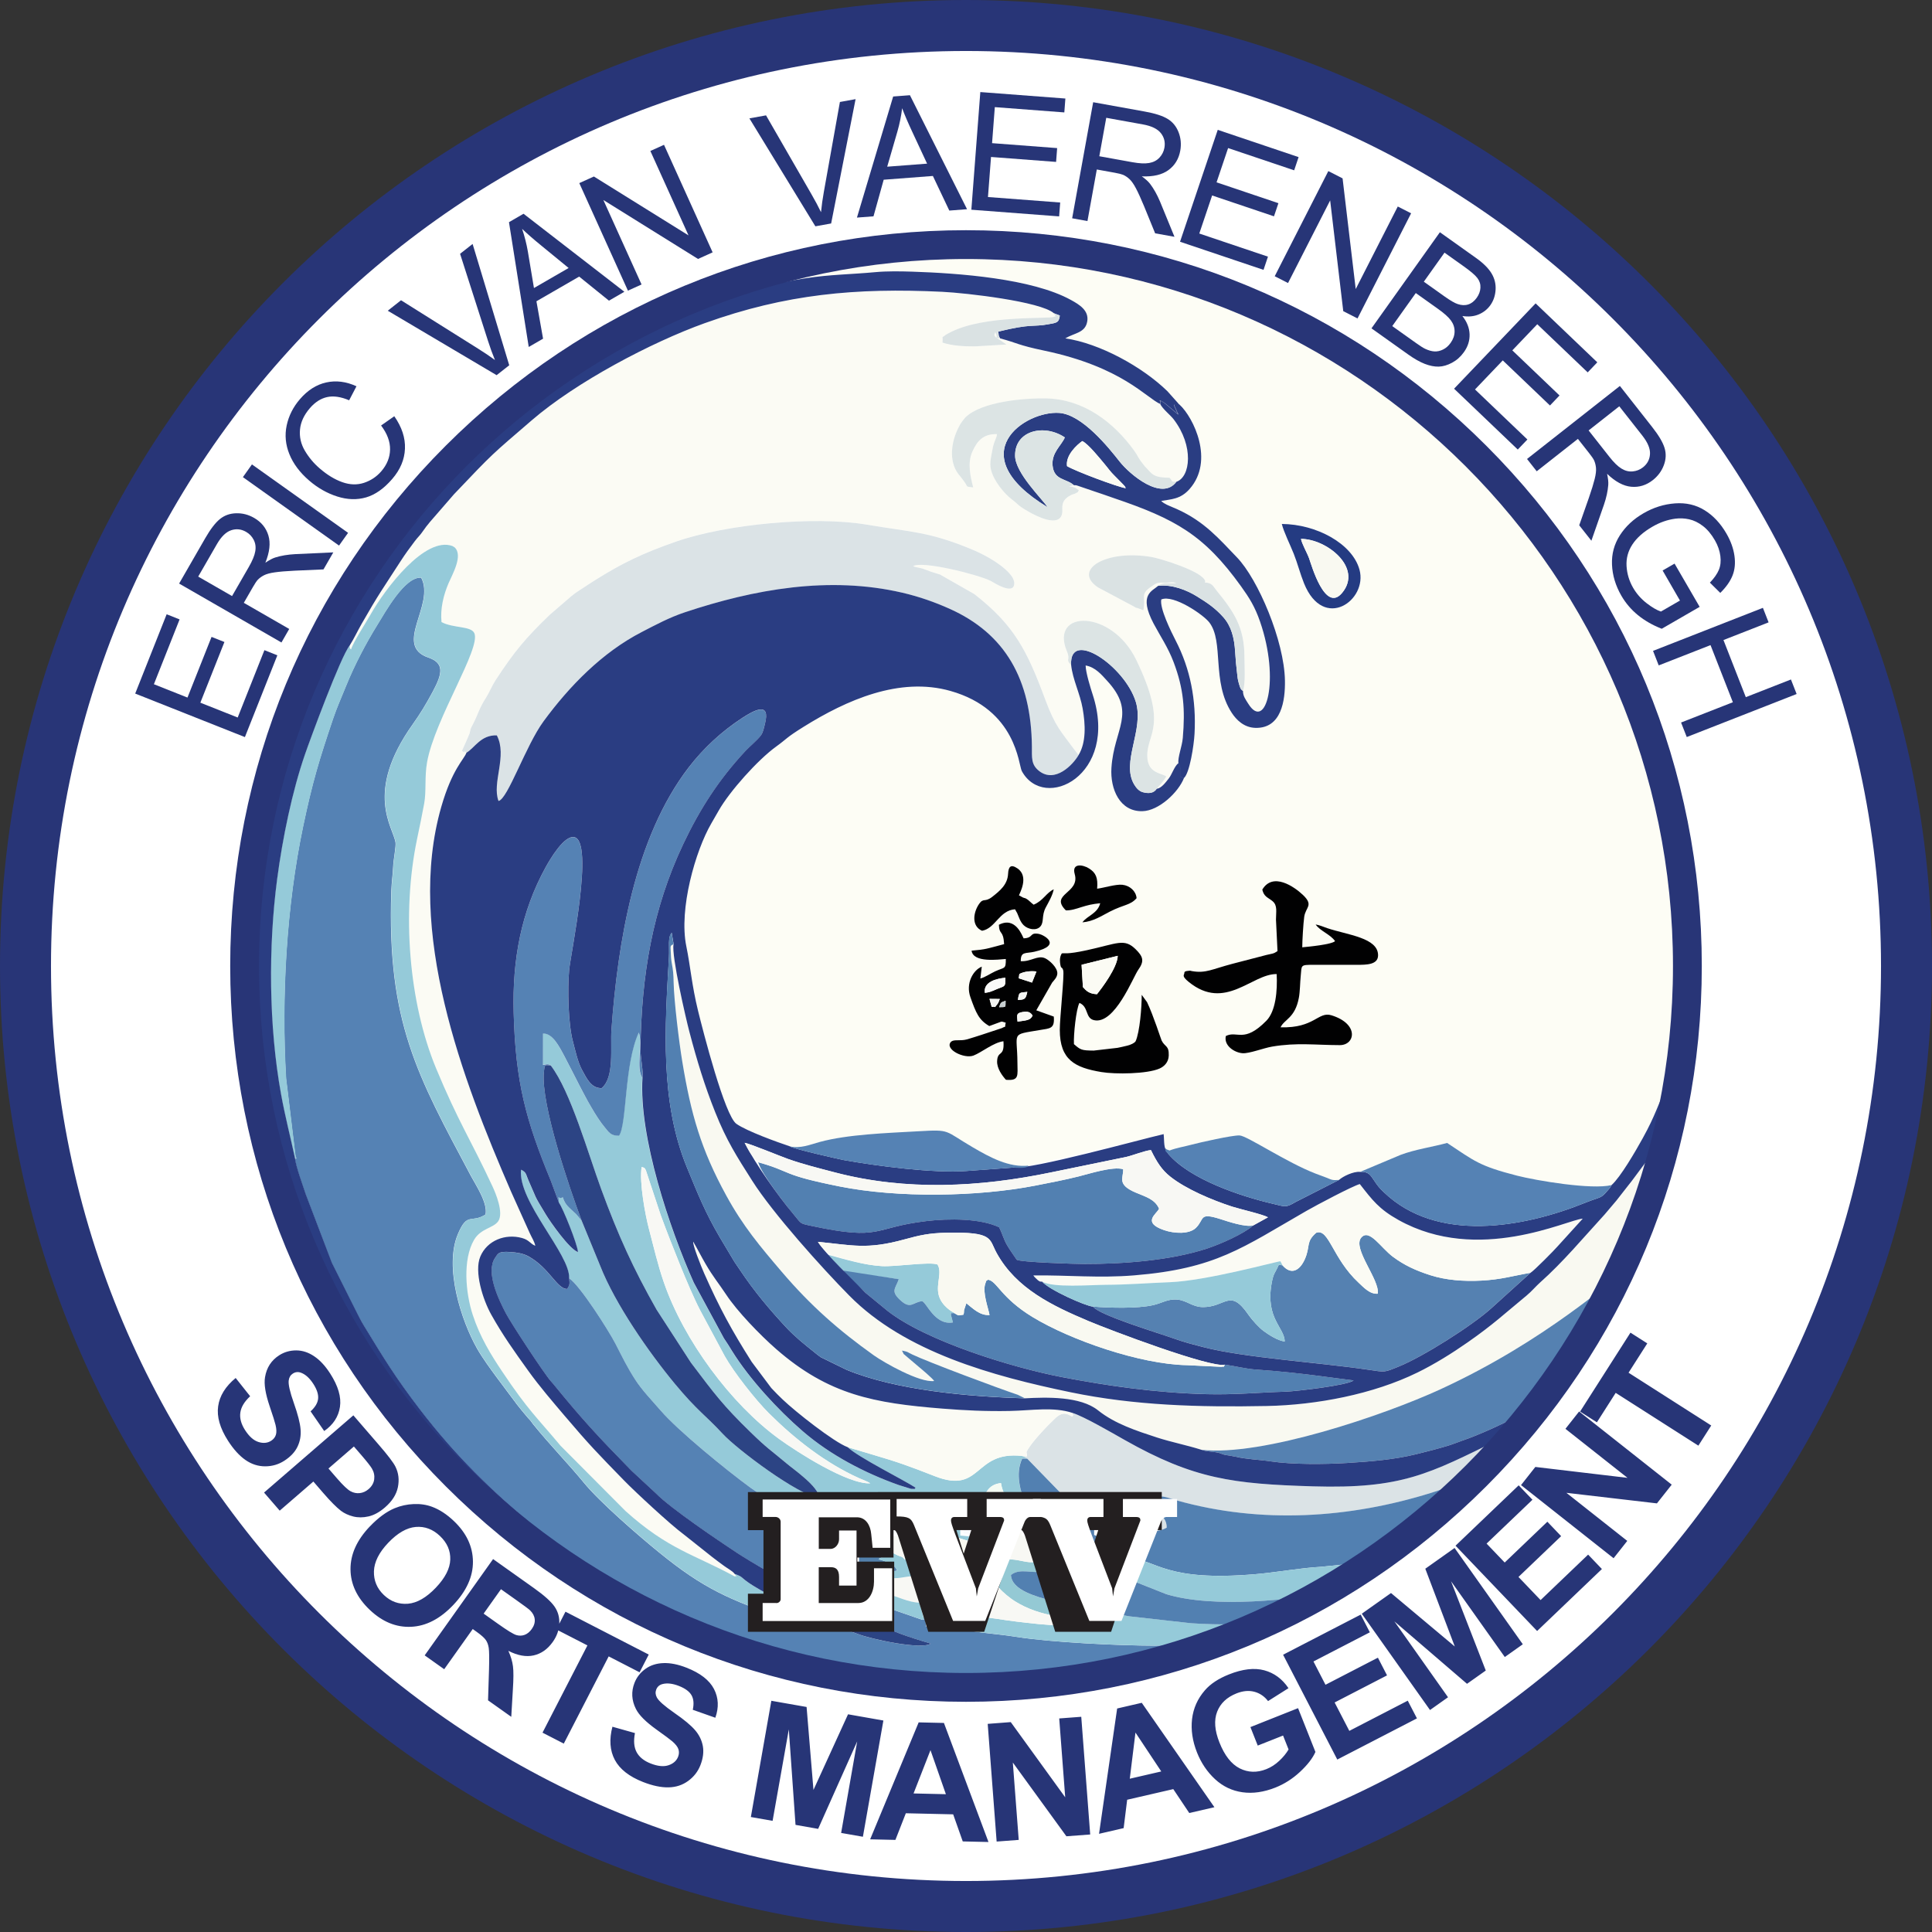 <?xml version="1.0" encoding="UTF-8"?> <svg xmlns="http://www.w3.org/2000/svg" xmlns:xlink="http://www.w3.org/1999/xlink" id="Layer_2" viewBox="0 0 570.6 570.6"><rect x="0" y="0" width="570.6" height="570.6" fill="#333333" stroke="none"/><defs><style>.cls-1{clip-path:url(#clippath);}.cls-2{clip-rule:evenodd;fill:none;}.cls-2,.cls-3,.cls-4,.cls-5,.cls-6,.cls-7,.cls-8,.cls-9,.cls-10,.cls-11,.cls-12,.cls-13,.cls-14,.cls-15,.cls-16,.cls-17,.cls-18,.cls-19,.cls-20,.cls-21,.cls-22,.cls-23,.cls-24,.cls-25,.cls-26,.cls-27,.cls-28,.cls-29,.cls-30,.cls-31,.cls-32{stroke-width:0px;}.cls-3{fill:#010102;}.cls-3,.cls-4,.cls-5,.cls-6,.cls-7,.cls-8,.cls-9,.cls-10,.cls-11,.cls-12,.cls-13,.cls-14,.cls-15,.cls-16,.cls-17,.cls-18,.cls-19,.cls-20,.cls-21,.cls-22,.cls-23,.cls-24,.cls-25,.cls-26,.cls-27,.cls-28,.cls-29{fill-rule:evenodd;}.cls-4{fill:#243b82;}.cls-5{fill:#231f20;}.cls-6,.cls-31{fill:#283577;}.cls-7{fill:#5581b1;}.cls-8{fill:#2a3d82;}.cls-9{fill:#5582b4;}.cls-10{fill:#2c4484;}.cls-11{fill:#4d7cab;}.cls-12{fill:#5280b1;}.cls-13{fill:#94c9d4;}.cls-14{fill:#5381ac;}.cls-15{fill:#95cad9;}.cls-16{fill:#dae2e3;}.cls-17{fill:#c8cfd1;}.cls-18{fill:#dbe3e6;}.cls-19{fill:#dce4e4;}.cls-20{fill:#fbfbf4;}.cls-21{fill:#f4fbf3;}.cls-22,.cls-32{fill:#fff;}.cls-23{fill:#fdfdf5;}.cls-24{fill:#8cc5d5;}.cls-25{fill:#f3f4f2;}.cls-26{fill:#f9f9f9;}.cls-27{fill:#f9f9f1;}.cls-28{fill:#f8f8f4;}.cls-29{fill:#f9fafc;}.cls-30{fill:#273577;}</style><clipPath id="clippath"><path class="cls-2" d="M285.3,72.24c117.67,0,213.06,95.39,213.06,213.06s-95.39,213.06-213.06,213.06-213.06-95.39-213.06-213.06,95.39-213.06,213.06-213.06"></path></clipPath></defs><g id="Layer_1-2"><path class="cls-6" d="M285.3,0c157.57,0,285.3,127.73,285.3,285.3s-127.73,285.3-285.3,285.3S0,442.87,0,285.3,127.73,0,285.3,0"></path><path class="cls-22" d="M285.3,15.06c149.25,0,270.24,120.99,270.24,270.24s-120.99,270.24-270.24,270.24S15.06,434.55,15.06,285.3,136.05,15.06,285.3,15.06"></path><g class="cls-1"><path class="cls-15" d="M249.42,375.61l16.04,2.19c-1.04,2.87-2.49,3.51.48,6.23,3.04,2.79,3.67.52,6.37.27,1.35.32,3.74,7.22,9.13,6.27l-.62-2.34c.52-.87-.36-.21.99-.43-.08-.08-.22-.29-.26-.21,0,0-3.47-1.77-4.31-5.13-.83-3.29,1.11-6.7-.35-9-2.34-.9-12.44.72-16.4.48-5.35-.31-10.77-1.96-16.07-3.39.05.11,4.85,4.98,5.02,5.06"></path><path class="cls-23" d="M348.04,119.28c.07.04.16.1.19.13.03.02.15.11.18.14,4.1,3.78,10.32,16.53,2.94,24.89-2.73,3.09-5.5,2.99-8.39,3.53.98.95,2.04,1.28,3.65,1.98.5.22.64.27,1.18.51,7.94,3.6,12.22,8.65,17.56,14.19,6.19,6.42,13.97,24.6,14.16,36.4.09,5.79-1,14.14-8.72,13.94-3.4-.09-5.65-2.39-6.99-4.44-6.04-9.24-2.22-20.99-6.64-26.72-1.73-2.24-10.51-8.31-14.17-6.77-.54,2.56,2.88,9.5,4.23,12.1,4.36,8.44,6.12,17.59,5.59,27.55-.18,3.4-1.44,11.62-3.12,13.09-1.66,4.25-7.43,9.69-12.28,9.81-6.69.17-9.56-6.54-9.15-12.79.76-11.74,7.58-16.19-1.37-25.83-1.45-1.57-3.39-3.95-6.25-4.41.03,2.07,1.49,6.73,2.11,8.67,7.71,23.82-14.38,34.65-20.96,22.51-1-1.85-1.55-18.12-21.06-23.66-15.07-4.28-30.76,2.72-43.37,10.58-5.33,3.32-4.76,3.42-8.13,5.85-5.41,3.91-13.76,13.26-16.96,18.9-.86,1.53-1.32,2.31-2.18,3.79-4.67,8.04-9.66,25.24-7.38,36.3,1.23,5.97,1.58,11.34,3.46,19.03,1.53,6.26,7.89,30.98,11.32,33.39,3.07,2.17,12.1,5.42,15.77,6.64,3.14.71,6-.53,8.85-1.3,8.3-2.26,19.96-2.63,28.94-3.15,9.95-.57,7.62-.3,16.39,4.8,4.82,2.8,10.57,6.02,16.51,5.32l39.73-9.27.45,4.13c.75.64.35.27,1.3.7,2.12-.8,4.44-1.17,6.43-1.7,2.48-.67,12.12-2.84,14.25-2.75,2.24.09,13.94,8.03,22.6,11.33,1.24.47,1.92.67,3.08,1.15,1.69.68,1.69.8,3.7.66,1.13-1.04,4.23-2.55,6.21-2.37l11.96-5.03c4.37-1.65,9.4-2.33,13.75-3.53,8.17,5.38,9.38,6.77,20.73,9.68,5.59,1.43,22,4.21,27.84,2.76,2.63-2.34,7.03-9.91,9.19-13.82,3.86-6.99,4.41-9.7,7.32-15.99,1.03,1.37.12,9.19-.08,10.79l-.95,11.17c1.09-1.13.69-1.15,1.27-3.54l2.66-12.54c9.26-51.24-.7-104.51-27.51-148.17-9.63-15.69-22.65-32.18-36.42-44.71-1.82-1.66-3.45-3.2-5.35-4.82l-13.88-11.47c-.87-.97-1.65-1.37-2.99-2.06.19-1.9,1.82-1.45-2.57-4.62l-16.86-10.61c-25.11-14.04-52.89-23.29-82.84-26.2-44.69-4.34-88.28,6.12-119.96,23.93,13.59-6.34,35-12.7,51.02-15.16,7.01-1.08,13.43-1.12,20.47-1.78,3.48-.33,7.34-.26,10.85-.14,13.64.44,35.38,2,46.9,8.38,2.45,1.35,5.3,3.08,4.79,6.26-.56,3.47-3.71,3.41-6.49,5.06,10.12,1.48,22.65,8.31,30.14,15.59l3.33,3.73ZM382.1,163.56c-1.12-2.81-2.91-6.33-3.53-8.82,10.14.05,20.81,5.76,22.94,13.48,2.5,9.07-10.59,18.35-16.38,4.05-1.14-2.82-1.93-5.96-3.03-8.72ZM319.69,272.41c1.44-1.99,4.49-2.58,5.26-5.65-2.47.26-3.63.55-5.62,1.17-1.29.4-3.08,1.03-4.56.93-4.89-4.88,4.27-4.95,2.64-10.69-.93-3.28,2.31-2.89,4.23-1.67,2.03,1.28,2.66,2.75,2.39,5.98,2.13-.27,5.48-1.36,7.45-1.16,2.22.23,4.04,1.9,4.2,3.96-1.86,2.12-3.57,1.78-7.86,3.95-2.56,1.29-4.85,2.91-8.14,3.19ZM290.06,274.89c-3.16-1.36-2.67-5.36-.87-7.95,1.29-1.86,1.67-.35,3.86-2.07,2.33-1.82,4.53-3.65,4.69-6.81.11-2.12.8-2.92,2.77-1.59,3.54,2.4.58,7.43.44,7.95l1.16.63c.83.37.33-.02,1.2.49.57.34,1.15,1.04,1.98,1.64,2.85-1.17,3.66-3.47,5.93-4.54-.36,1.86-1.52,3.82-2.35,5.36-1.3,2.44-.44,4.27-1.58,5.6-1.19,1.39-3.68.88-4.94-.35-1.03-1-1.44-2.51-1.91-3.55l-.65-1.16c-4.68.33-5.75,5.63-9.72,6.34ZM350.95,286.73c.92-.09.41-.03,1.14.09,4.08.69,5.85-.58,11.9-2.17l10.08-2.62c1.7-.41,2.04-.3,3.23-1.13l-.45-9.29c0-2.34.51-4.21-1.03-5.47-1.38-1.14-2.53-1.26-3.01-3.4,3.12-5.25,9.41-.89,12.02,1.59,3.25,3.09.75,3.58.36,6.45-.27,1.95-.58,7.08-.58,9,2.17-.19,8.61-.82,9.69-1.82-1.39-2.03-4.48-3.01-5.73-4.92,1.18.19,2.26.69,3.41,1.08,5.96,2.02,15.1,2.81,15.02,8.07-.04,2.77-3.45,2.76-6.22,2.76h-12.68c-4.18,0-3.61.02-3.95,3.36-.2,1.99-.19,4.49-.54,6.36-1.12,6.05-4.32,6.35-5.4,8.73,10.03.34,11.08-4.76,15.03-3.54,8.27,2.57,6.99,8.83,2.46,8.81-7.35-.02-12.66-.8-19.97.43-2.55.43-6.78,2.1-8.75,1.96-2.4-.17-5.6-2.24-4.94-5.08,3.38-1.71,5.3,2.26,11.97-4.51,2.77-2.81,3.3-8.86,3.04-13.79-7.31-.1-15.2,11.06-25.95,2.34-2.23-1.81-1.34-2.01-1.32-2.61.01-.52.37-.6,1.17-.68ZM292.11,280.02c1.57-.38,2.97-.79,4.45-1.18-.26-4.37-1.43-2.49-1.55-5.7,4.97-2.59,6.9,3.37,7.31,4,3.05-.09,1.59-1.85,4.55-1.3,1.24.23,7.18,3.3-1.38,5.26-2.59.59-4.06-.16-4.01,2.79,3,.19,4.99-1.86,7.17-.87,1.23.55,3.76,2.78,3.62,4.57-.08,1.08-.79,1.74-1.51,2.6l-4.7,8.21,5.17,1.85c.32,3.64-1.09,3.46-4.16,3.98-8.7,1.49-6.62.45-6.58,9.64.02,3.77.62,5.4-3.39,5.05-1.14-1.22-2.7-3.38-2.61-5.49.13-3.33,2.23-1.09,1.87-5.89-2.91.33-6.46,3.31-8.84,4.22-2.76,1.06-8.75-1.89-6.62-4.1.97-.77,2.61-.1,4.74-.69,1.51-.42,2.68-.85,4.19-1.31l6.04-2c1.51-.83.75.24,1.16-1.61l-1-.3c-.1,0-.23,0-.33,0l-3.52,1.3c-3.09-1.81-3.92-3.85-5.58-8.53-1.46-4.11.84-8.02,3.36-9.02l-.42,3.5c1.31-.29,3.03-1.48,4.35-2.1,2.83-1.31,3.19-.52,3.17-3.66-2.1.15-9.64,1.2-10.11-2.46,2.31-.25,2.95-.22,5.16-.75ZM313.6,281.58c.89-.19,1.24.39,7.41-.95,9.03-1.97,11.03-3.59,14.4-.27,2.17,2.15,2.65,3.44.76,6.07-1.51,2.1-6.95,16.3-13.09,14.86-2.62-.61-1.51-3.93-4.28-5.09-1,1.88-1.77,9.54-1.62,12.18,1.96,1.69,2.22,1.86,5.84,1.9l7.03-.81c1.53-.36,4.5-.75,5.34-1.94,1.22-2.66,1.83-10.15,1.8-13.72l1.59,2.18c1.9,4,4.08,10.89,4.3,11.33.97,1.94,2.21,1.38,2.1,4.44-.07,2-1.36,3.23-2.75,3.84-3.63,1.59-12.96,1.72-17.15,1.02-7.82-1.32-12.27-3.6-12.28-12.45,0-3.73,1.39-16.28,1.01-17.59-.41-1.36-.68-.05-.93-2.28-.2-1.82.51-2.71.52-2.72Z"></path><path class="cls-20" d="M103.22,190.63c.23,1.22-.22.58.44,1.15.6-2.09,4.38-7.88,5.62-10.07,4.55-8.07,16.27-23.39,24.31-20.45l.64.39c2.63,2.39-.73,8.12-1.8,10.64-1.46,3.43-2.47,7.51-2.06,11.43,3.45,1.86,8.71,1.1,9.69,3.27,2.04,4.49-11.67,25.28-13.96,38.15-.77,4.34-.17,8.41-.85,12.19-.58,3.21-1.35,6.87-2.11,10.51-4.56,21.79-2.45,48.24,5.62,67.67,6.58,15.86,10.32,21.23,16.67,34.89.89,1.92,3.39,7.81,1.69,10.28-1.43,2.08-5.16,2.08-7.15,5.52-3.37,5.82-2.52,15.64-.37,22.16,2.15,6.54,5.35,11.73,8.8,16.88,7.64,11.4,10.08,13.31,17.13,21.75l19.17,19.27c12.71,11.4,20.26,12.79,32.26,19.33.37-.39,1.12.78,0-.73-.45-.75-2.3-1.74-3.19-2.42-1.27-.97-2.21-1.6-3.39-2.54l-8.49-6.74c-3.89-2.86-14.35-12.57-17.54-15.85-7.84-8.07-10.28-10.53-17.6-19.15-3.51-4.13-7.38-8.61-10.78-13.35-4.13-5.77-7.44-10.38-10.9-16.54-2.49-4.45-5.1-12.7-3.22-17.16,2.01-4.76,7.39-6.83,12.33-5.46,2.13.59,2.35,1.65,3.9,2.3-.27-1.34-.98-2.3-1.65-3.78l-5.51-12.24c-14.35-33.1-31.14-76.96-20.6-113.64,3.22-11.2,6.69-13.94,7.44-15.98-1.73-1.71.6.84-1.33-.58.19-.33,2.19-4.9,2.26-5.16.44-1.69.03-.89,1-2.74,1.6-3.05,1.53-4.14,3.95-7.98.94-1.48,1.7-3.42,2.68-4.92,5.57-8.52,8.82-12.42,16.06-19.4l6.37-5.49c1.61-1.35,3-2.07,4.75-3.27l2.3-1.48c7.95-4.98,13.86-7.85,23.76-11.32,14.89-5.21,40.93-7.66,56.35-5.05,13.26,2.24,18.6,2.04,31.64,7.55,3.62,1.53,9.35,4.69,11.46,8.04.22.34.5,1.07.52,1.5.24,4.2-6.39-.19-6.95-.47-3.88-1.93-20.45-6.05-22.91-4.33,1.02.39,1.78.39,2.83.71.88.27,1.71.66,2.47.92.95.33,1.68.48,2.63.81l10.15,5.79c11.82,9.22,15.58,16.63,21.01,31.31,2.91,7.86,4.65,9.33,8.39,14.44l1.39,1.79c2.24-3.74,2.03-8.96,1.19-13.72-.78-4.42-2.97-8.63-3.4-12.88-1.83-1.86-.03-1.19-1.22-4.01-5.19-12.34,13.17-12.55,20.45,2.47,9.64,19.92,3.06,21.66,3.28,28.6.13,4.27,3.1,4.75,4.81,5.46.81.33.38.09.79.45-.35.59-.77,1.18-1.35,1.89l-1.48,1.72c1.42-.17,2.63-1.86,3.53-3,.96-1.21,1.67-3.65,2.89-4.58-.25-1.66,1.08-4.97,1.29-7.43.71-8.45.3-14.4-2.69-22.35-1.66-4.41-4-7.78-5.92-11.42-4.56-8.63-.38-9.6,1.33-11.17,1.72-1.18,2.88-.56,5.4-.76-1.32-.56-2.09-.03-3.94-.15-1.87-.12-2.26.34-3.51,1.2-3.46,2.37-1.41,3.06-2.29,6.95l-1.78-.67c-.6-.11,0,.1-.6-.19-.09-.04-.38-.25-.5-.3l-10.47-5.57c-7.73-5.1,2.15-11.33,15.87-8.99,2.16.37,15.04,4.19,15.76,7.15l-.13.36c2.23.15,2.35,1.02,3.5,2.42,5,6.12,8.17,10.73,8.2,19.41,0,2.84.39,7.83-.43,10.21-.03,1.49.81,2.55,1.55,3.74,5.19,8.36,9.45-7.04,3.49-24.23-1.53-4.42-3.13-6.97-5.62-10.44-10.92-15.18-19.38-19.88-37.6-26.06-1.99-.67-4.04-1.43-6.11-2.1l-4.4-1.5c-1.07-.29-.22-.15-1.26-.2l-1.4.37c1.65.31,1.49.15,2.87,1.17-.6.81.22.22-1.09.95-.37.2-.6.14-1.21.45-3.4,1.69-2.39,3.9-2.63,5.34-.75,4.53-7.91.71-9.76-.34-3.62-2.05-2.93-2.07-5.15-3.75-2.2-1.67-5.54-5.7-6.2-9.08-.34-1.76.16-3.72.43-5.14.24-1.3.26-1.51.6-2.48l.51-1.34c.25-.75.15-.1.32-1.21-4.1-.09-5.87,2.03-7.3,5.23-1.5,3.35-.55,7.33.27,10.52-2.54-.37-1.21.21-2.89-2.06l-1.13-1.45c-.05-.07-.13-.17-.19-.24-.05-.07-.13-.17-.19-.23-2.86-3.81-2.12-9.41.03-13.66l.58-1.1c.19-.33,1.18-1.64,1.43-1.89,4.77-4.79,17.77-5.81,24.01-5.66,10.96.27,19.87,7.02,25.98,15.55,1.2,1.67.8,1.72,2.91,4.32.75.92-.02-.02.58.64,1.75,1.9,2.2,2.88,6.87,2.92,1.18,1.24.18,1.14,2.01,1.19,4.16-1.39,5.26-10.57-.83-18.5-.91-1.18-3.25-3.06-3.9-4.41-4.32-1.9-11.3-10.96-34.3-15.8-8.02-1.69-7.88-2.25-13.09-3.63-2.14-.53-.18.55-1.37-1.88-.23.96-.46.66.07,1.46l3.25,2.21-9.31.55c-3.25.02-6.66-.15-9.59-1.12.18-2.58-.43-1.04.88-2.25.09-.08,1.34-.74,1.67-.91,10.19-5.05,28.5-3.72,30.53-4.47.14-.57,1.04.88-.25-1.03-3.95-3.46-25.82-5.98-32.97-6.33-25.54-1.23-46.2.66-70.11,9.25-15.91,5.71-38.07,17.44-51.15,28.72-12.06,10.4-11.05,9.31-22.95,21.83l-7.07,8.15c-.95,1.15-1.34,1.63-2.18,2.85-.87,1.27-1.32,1.54-2.29,2.81-1.51,1.98-2.99,4.03-4.21,5.93-5.23,8.11-6.55,9.8-11.49,18.47-1.38,2.42-2.23,4.35-3.55,6.43"></path><path class="cls-9" d="M86.99,341.81c.41,2.98,2.31,8.02,3.23,10.87l7.72,20.25,7.05,14.06c.83,1.58,1.45,2.93,2.32,4.37,5.96,9.77,9.34,15.35,16.59,24.83,10.65,13.91,21.41,24.28,34.52,35.21,1.04.87,1.02,1,2.06,1.76,7.66,5.57,13.36,10.12,22.34,15.28,6.1,3.5,16.66,9.38,23.11,11.95,22.85,9.09,32.82,12.72,59.92,16.27,16.49,2.16,35.59,2,52.12-.21,9.49-1.27,30.4-5.35,39.58-8.96l4.82-2.15-21.19.7c-10.74-.02-30.65-.95-41.13-2.62-3.33-.53-6.49-.81-9.91-1.23l-6.74-.99c-.28-.05-.78-.11-1.01-.18l-1.42-.67-7.42.07c-.26-1.43-.11-1.95-.87-2.87.47,1.74.22.32-.38.82l-10.18-3.52v4.27c-.3,1.19-.02.65-.84,1.22,1.54,1.52,11.58,4.49,13.6,5.09-2.75,1.94-18.08-1.4-21.69-2.9l-6.19-2.13c-4.83-.51-10.29.64-14.7-.2l-.23-6.02h-.4l-.15,3.91c-16.24-5.74-23.58-8.76-36.99-19.69-5.96-4.85-17.34-14.68-22.14-20.54-4.35-5.32-9.85-10.94-14.92-17.19-.43-.53-.37-.55-.72-.98-.47-.59-.23-.25-.8-.89l-1.74-2.07c-.52-.63-1.01-1.25-1.5-1.87l-6.14-8.22c-1.63-2.21-4.05-5.5-5.65-8.3-4.68-8.22-9.84-24.09-5.68-33.89,2.82-6.65,3.84-3.03,8.15-5.75.72-3.39-2.95-8.82-4.29-11.34-15.84-29.8-24.81-45.29-23.54-84.17.09-2.69.46-4.97.56-7.47.07-1.7.85-5.71.69-6.85-.63-4.55-9.38-14.67,5.11-35,2.21-3.11,3.88-5.86,5.92-9.66,2.91-5.42,3.37-8.39-1.36-10.01-10.42-3.59,2.14-15.59-2.1-23.59-4.87-.33-10.59,10.14-13.02,14.06-3.22,5.19-6.68,11.75-9.17,17.91-1.34,3.32-2.73,6.42-3.84,9.7-4.08,12.09-6.07,18.59-8.85,31.82-4.87,23.2-6.48,50.22-5.02,74.46l2.89,23.87c.26-1.2.08-.12-.43-.59"></path><path class="cls-18" d="M137.76,222.32c2.44-1.4,4.21-5.27,8.96-5.11,3.2,6.09-1.53,13.97.5,19.37,2.75-.55,8.01-16.31,13.29-23.51,7.67-10.46,17.35-20.38,29.02-26.39,4.04-2.08,8.06-4.27,12.72-5.82,20.39-6.8,42.6-10.81,64.22-5.79,5.12,1.19,9.69,2.83,13.95,4.74,16.46,7.36,24.12,20.87,24.33,40.67.03,3.28-.29,5.35,2.15,7.26,4.68,3.66,10-1.85,11.65-4.74l-1.39-1.79c-3.74-5.12-5.47-6.58-8.39-14.44-5.44-14.68-9.2-22.09-21.01-31.31l-10.15-5.79c-.94-.33-1.68-.48-2.63-.81-.76-.26-1.6-.65-2.47-.92-1.05-.32-1.81-.32-2.83-.71,2.45-1.72,19.02,2.4,22.91,4.33.56.28,7.19,4.67,6.95.47-.02-.43-.31-1.15-.52-1.5-2.11-3.34-7.84-6.51-11.46-8.04-13.04-5.51-18.38-5.31-31.64-7.55-15.43-2.6-41.46-.16-56.35,5.05-9.9,3.46-15.81,6.34-23.76,11.32l-2.3,1.48c-1.75,1.2-3.14,1.92-4.75,3.27l-6.37,5.49c-7.25,6.98-10.49,10.88-16.06,19.4-.98,1.5-1.74,3.43-2.68,4.92-2.42,3.84-2.35,4.93-3.95,7.98-.97,1.86-.56,1.06-1,2.74-.07.26-2.07,4.83-2.26,5.16,1.93,1.41-.4-1.13,1.33.58"></path><path class="cls-27" d="M302.69,412.97c6.39-.35,16.36-.65,21.6,3.55,4.98,3.99,11.41,6.07,17.4,8.02,4.22,1.38,8.88,2.29,13.16,3.64,17.85,2.06,54-10.23,70.57-17.86,31.58-14.54,50.36-32.53,54.8-34.69.03-.4,7.27-26.52,7.74-34.5-1.07.85-2.93,3.53-3.76,4.6-1.25,1.62-1.94,2.69-3.28,4.34-1.17,1.42-2.07,2.69-3.51,4.49l-3.49,4.12c-6.32,6.89-12.29,14.07-19.15,20.17-1.14,1.01-2.49,2.61-3.86,3.74-6.68,5.5-9.79,8.51-17.42,13.84-4.73,3.3-9.79,6.45-14.83,8.92-13.08,6.42-29.83,9.61-44.5,9.9-20.17.39-39.06-.14-57.97-4.06-23.03-4.77-48.91-11.87-65.34-28.52-8.04-8.14-22.56-24.3-28.67-33.91-4.55-7.16-7.59-11.86-10.96-20.31-3.1-7.77-5.36-15.13-7.63-23.77-.99-3.75-5.33-22.51-4.66-25.78-1.17.32-.85.79-.82,2.4.02,1.04.1,2.18.29,3.15.41,2.13.5,3.22.55,5.68.12,5.62,1.62,17.73,2.56,23.42,2.57,15.56,5.53,25.91,12.98,39.53,4.94,9.04,9.96,14.99,16.39,22.53,8.59,10.07,16.93,17.37,27.23,24.7,2.95,2.1,13.54,8.14,17.78,7.56-.27-.62-3.92-3.69-4.61-4.25l-3.62-3.07c-1.26-1.21-.32.13-1.27-1.67,1.95.41,1.3.33,3.03,1.15,4.66,2.23,25.55,10.04,31.18,11.91l2.09,1.03Z"></path><path class="cls-15" d="M162.66,314.68c5.85,7.62,11.01,25.94,14.89,36.5,5.02,13.68,9.42,23.4,16.34,35.58l10.16,15.68c7.02,9.29,9.49,12.67,17.75,20.68,4.9,4.76,5.69,5.04,10.41,9.01,2.62,2.2,9.46,6.85,9.83,10.31-6.24-.74-24.43-14.44-28.6-18.98-5.02-5.46-7.49-6.77-14.07-14.7-7.73-9.32-17.68-23.61-22.11-34.89l-5.49-13.38-1.63-1.93c-2.25-2.12-3.17-2.63-3.95-4.98-1.49.86-1.33-1.37-1.13,1.69,1.1,1.42,5.45,12.18,5.59,14.51-2.57-.89-8.15-8.88-9.51-11.13-3.83-6.31-2.48-4.21-5.13-10.1-.77-1.71-.53-2.31-2.18-3.1-1.01,9.33,14.58,25.04,14.2,32.03,3.1,1.93,11.63,15.32,13.69,19.31,2.2,4.26,3.37,6.77,5.84,10.62,2.03,3.16,4.94,6.16,7.46,9.07,5.34,6.19,19.52,17.67,26.57,22.85l9.7,6.67.9-.73c1.68-1.1,28.67-.02,30.58-.21,4.12-.41,16.6-.51,18.58.02.65.18.68,1.28.72,1.86.05.7-.01,1.81-.01,2.56,0,2,.22,2.86-.49,4.26l4.34,1.31.31-1.3-2.61-.25c.06-4.69-.77-8.32,1.38-8.62l4.95-.03c.68-3.52,1.78-6.46,5.67-6.86.39,2.66,1.79,4.58,2.52,6.85l1.65.28.03,2.98,1.79,2.51v-5.14s1.33-.59,1.33-.59c-1.53-4.63-3.2-9.38-1.07-14.13h1.48c-.11-.07-.27-.34-.33-.23-.06.1-.25-.17-.32-.21-.25-.12-.77-.31-.9-.34-14.35-1.56-11.75,11.45-25.71,5.98-7.73-3.02-10.59-4.08-18.79-6.49l-6.99-2.08c2.93,2.89,16.7,9.76,20.06,11.96-.91.52,1.16.38-1.37.34l-3.63-1.13c-10.12-3.59-20.2-8.87-28.35-15.9-7.35-6.34-15.68-15.37-20.82-23.62-1.04-1.67-1.35-2.24-2.46-3.85l-8.89-16.43c-7.16-15.97-16.27-43.13-15.15-60.49-2.06-2.62.18-10.27-1.09-13.38-4.33,9.41-3.46,27.12-5.83,30.47-2.53.08-3.08-1.13-4.27-2.54-2.52-2.99-5.56-8.7-7.34-12.15-1.6-3.1-2.99-5.92-4.45-8.66-1.7-3.2-3.56-6.88-6.4-6.83l-.02,9.29c1.65-.35,1.61-.24,2.33.16M189.5,344.67c.97.32.69.03,1.23.91l4.4,13.29c1.77,4.84,3.73,9.83,5.7,14.68,1.76,4.34,4.06,9.81,6.08,13.68l7.11,13.25c2.69,4.81,9.14,13,13.07,16.92,7.65,7.62,16.72,14.71,26.58,19.15,1.14.52,2.44.94,3.37,1.54-6.73.33-21.7-9.3-26.96-13.12-14.24-10.34-28.15-29.15-34.05-46.31-1.79-5.19-2.99-10.44-4.38-15.72-1.08-4.1-2.88-13.73-2.16-18.27Z"></path><path class="cls-15" d="M103.22,190.63c-2.75,3.38-11.78,28.03-13.22,32.2-3.75,10.82-6.63,24.72-8.23,36.93-2.6,19.86-2.5,43.21,1.17,63.4,1.19,6.57,2.76,12.55,4.06,18.66.51.47.69-.61.43.59l-2.89-23.87c-1.46-24.23.15-51.26,5.02-74.46,2.78-13.23,4.76-19.73,8.85-31.82,1.11-3.29,2.5-6.39,3.84-9.7,2.49-6.16,5.95-12.72,9.17-17.91,2.43-3.92,8.14-14.39,13.02-14.06,4.24,7.99-8.32,20,2.1,23.59,4.72,1.62,4.27,4.6,1.36,10.01-2.04,3.79-3.71,6.55-5.92,9.66-14.49,20.32-5.74,30.45-5.11,35,.16,1.14-.63,5.15-.69,6.85-.1,2.5-.47,4.78-.56,7.47-1.27,38.89,7.7,54.37,23.54,84.17,1.34,2.52,5.01,7.95,4.29,11.34-4.31,2.73-5.33-.9-8.15,5.75-4.16,9.8,1,25.68,5.68,33.89,1.6,2.81,4.02,6.09,5.65,8.3l6.14,8.22c.49.62.98,1.24,1.5,1.87l1.74,2.07c.57.64.33.3.8.89.35.44.29.46.72.98,5.07,6.26,10.57,11.88,14.92,17.19,4.8,5.86,16.18,15.68,22.14,20.54,13.4,10.93,20.75,13.95,36.99,19.69l.15-3.91c-1.28-1.54-5.27-3.46-7.29-4.65-1.46-.86-2.42-1.42-3.62-2.27-1.94-1.37-1.51-1.61-3.83-2.38,1.12,1.51.36.34,0,.73-12-6.54-19.56-7.93-32.26-19.33l-19.17-19.27c-7.05-8.45-9.49-10.36-17.13-21.75-3.46-5.16-6.66-10.35-8.8-16.88-2.14-6.52-3-16.34.37-22.16,1.99-3.44,5.72-3.45,7.15-5.52,1.7-2.47-.79-8.36-1.69-10.28-6.35-13.66-10.09-19.03-16.67-34.89-8.06-19.44-10.17-45.88-5.62-67.67.76-3.64,1.53-7.3,2.11-10.51.68-3.78.08-7.85.85-12.19,2.29-12.87,16-33.66,13.96-38.15-.98-2.16-6.24-1.41-9.69-3.27-.41-3.93.6-8,2.06-11.43,1.07-2.52,4.43-8.25,1.8-10.64l-.64-.39c-8.04-2.94-19.76,12.38-24.31,20.45-1.23,2.19-5.01,7.98-5.62,10.07-.66-.57-.21.07-.44-1.15"></path><path class="cls-9" d="M165.08,355.29c-.2-3.06-.36-.83,1.13-1.69.77,2.35,1.69,2.85,3.95,4.98l1.63,1.93c-3.76-10.06-12.04-34.41-11.16-43.71.26-2.8.33-2.18,2.05-2.11-.72-.4-.68-.51-2.33-.16l.02-9.29c2.84-.05,4.7,3.63,6.4,6.83,1.46,2.75,2.85,5.56,4.45,8.66,1.78,3.45,4.82,9.16,7.34,12.15,1.19,1.41,1.74,2.61,4.27,2.54,2.37-3.35,1.49-21.06,5.83-30.47,1.27,3.11-.97,10.76,1.09,13.38.3-1.98-.63-5.98-.6-8.68.31-21.42,3.45-40.97,12.67-60.4,4.83-10.19,10.4-18.88,18.26-27.35,1.22-1.31,3.58-3.26,4.62-4.65.67-.9.89-2.18,1.23-3.5,1.68-6.64-3.21-3.97-6.75-1.66-6.08,3.96-11.45,8.92-15.81,14.62-15.94,20.77-20.91,51.67-22.79,77.44-.37,5.1.96,14.11-2.9,17.25-3.11.09-4.46-2.98-5.7-5.21-1.33-2.4-2.05-5.85-2.79-8.62-1.38-5.16-1.62-15.31-1.09-21.11.41-4.54,7.4-37.8,1.55-39.17-3.04-.71-7.35,6.76-8.55,8.96-7.18,13.09-9.81,27.2-9.4,42.85.55,20.53,3.61,31.8,10.98,49.66l2.43,6.55Z"></path><path class="cls-9" d="M236.23,468.9l-.15-15.1-3.71-.11c-.85-2.13-.48-5.93-.15-8.39l-.9.73-9.7-6.67c-7.05-5.17-21.23-16.66-26.57-22.85-2.51-2.91-5.43-5.9-7.46-9.07-2.47-3.85-3.64-6.36-5.84-10.62-2.06-3.99-10.6-17.38-13.69-19.31.18,1.66.24,1.91-.55,3.18-3.06.08-5.2-6.19-11.5-9.65-1.55-.85-3.46-1.14-5.41-1.26-3.45-.21-3.5.4-4.43,1.78-2.83,4.18,1.08,12.25,3.18,16.27,1.55,2.96,11.19,17.65,13.29,20.07.35.4.4.43.79.91,8.57,10.5,13.02,15.3,23.05,25.55l7.24,6.72c4.17,4.33,18.78,14.18,24.11,17.68,2.91,1.91,15.71,9.59,18.4,10.13"></path><path class="cls-7" d="M378.78,373.7l-1.1-.17c-1.07,2.53-1.55,2.29-2.12,5.5-1.85,10.36,3.73,12.95,3.88,17.14-1.97-.14-4.86-2.04-6.3-3.11-1.26-.94-3.23-3.04-4.46-4.81-5.52-7.96-6.59-2.12-13.56-2.22-2.9-.04-4.59-1.91-7.28-2.2-2.9-.31-4.6,1.03-7.29,1.63-4.69,1.05-12.93.82-17.79.42,1.97,2.58,19.04,7.69,24,9.46,3.11,1.11,5.57,1.71,8.61,2.51,12.02,3.14,34.29,4.53,48.86,6.7,5,.74,4.52.8,8.89-.97,7.18-2.9,21.61-12.06,27.25-17.14l11.66-10.54c-5.19.9-8.64,2-14.5,2.31-5.31.28-10.57-.14-15.08-1.59-4.5-1.44-7.75-2.99-11.01-5.4-3.62-2.67-7.01-8.48-9.41-5.71-2.72,3.16,5.54,12.49,4.87,16.57-2.32.21-4.18-1.88-5.63-3.23-7.77-7.21-8.79-16.15-12.53-14.77-3.18,2.71-1.65,4-3.41,7.89-1.48,3.27-3.99,4.71-6.56,1.72"></path><path class="cls-12" d="M370.18,361.89c-2.2.7-7.76-1.21-9.7-1.83-6.53-2.08-4.63-.01-7.29,2.59-1.98,1.93-6.42,1.69-9.41.65-6.66-2.3-2.11-4.79-1.46-6.32-1.21-2.83-4.05-3.55-6.96-4.79-5.61-2.4-3.53-4.3-3.64-6.87-2.99-.93-10.18,1.4-13.2,2.14-4.19,1.04-8.19,1.81-12.75,2.7-17.17,3.34-40.67,3.67-57.75.26-17.78-3.55-13.69-4.23-24.09-7.16.86,3.25,7.92,12.37,10.23,15.12,2.71,3.22,1.81,2.9,5.59,3.71,20.83,4.45,17.79.46,33.83-1.44,6.76-.8,16.01-.79,21.51,1.83.89,1.74,1.34,3.58,2.33,5.27.83,1.42,2.03,3.07,2.84,4.29.89.76,17.57,1.27,19.8,1.28,11.49.03,25.84-1.04,36.61-4.62,3.87-1.29,10.61-4.24,13.51-6.8"></path><path class="cls-18" d="M316.76,417.31c.17,1.15.36.44-.08,1.04-.9-.25-2.32-2-4.96.46-2.3,2.15-6.5,6.56-8.11,9.18-.86,1.4-.18.71-.31,2.15l-1.47-.13c.13.03.65.22.9.34.07.04.26.31.32.21.06-.1.22.16.33.24l12.04,12.38c.29.24.63.53.92.78l.93.85,3.83.13c.05.28.14.33.15.49.01.16.12.24.13.3.17.71.08.11.1.85.08.09.18.12.22.28l.49.46c.76.51.03.12.94.46.02-1.93-.45-2.68,1.55-2.93,1.13-.15,3.8.01,5.1.02,2.24,0,7.66-.6,9.23.51.07.08.15.11.17.26l.26,6.69c2.01.02,3.84-.37,5.12-1.13.1-4.21-4.75-4.35-3.1-9.02,1.75-.64,4.07.42,6.12.99,24.89,6.99,50.98,5.3,75.34-2.33,10.74-3.36,18.44-8.64,22.23-9.88.01-.02,10.92-11.59,12.19-14.4-.24.09-10.32,6.44-14.6,8.54-20.63,10.12-28.6,14.68-55.06,13.88-23.56-.72-35.1-2.11-55.61-13.72-3.68-2.08-11.85-6.84-15.31-7.95"></path><path class="cls-12" d="M339.01,445.37c.37,2.01.15,4.17.27,6.24.17,2.91-1.02,2.12-4.08,2.14l-2.07,6.19c8.74.97,11.12,7.24,37.63,4.98,6.34-.54,13.18-1.84,19.42-2.18l17.09-1.75c.11-.02,1.13-.17,1.15-.16,1.81.29.38-.68,1.61.9,1.1-.78.88-.93,2.28-1.92l7.09-5.22c4.04-2.95,10.69-9.08,11.24-9.47,1.09-.76,1.29-.87,2.32-1.89,1.11-1.11,2.61-2.47,4.09-3.96l4.06-3.94c1.54-1.69,2.19-2.59,4.05-4.39-3.79,1.24-11.48,6.52-22.23,9.88-24.36,7.63-50.45,9.32-75.34,2.33-2.05-.58-4.37-1.63-6.12-.99-1.65,4.67,3.2,4.81,3.1,9.02-1.27.76-3.11,1.15-5.12,1.13l-.26-6.69c-.02-.15-.1-.18-.17-.26"></path><path class="cls-7" d="M354.85,428.19c1.34.52,3.76.53,5.06.88.75.2,1.15.5,2.07.65,1.08.18,1.59.21,2.76.48,3.5.8,6.94.86,10.54,1.4,6.34.95,15.73.9,22.53.48,6.97-.43,13.84-.96,20.48-2.6,3.17-.78,6.28-1.58,9.32-2.49,1.72-.51,3.01-1.1,4.41-1.57,4.42-1.48,11.95-4.9,16.06-7.15,11.87-6.51,13.88-8.8,20.73-19.89l8.3-14.93c2.11-4.22,1.95-5.88,2.69-7.18.04-.07.17-.14.2-.31.03-.18.16-.21.21-.33-4.44,2.17-23.22,20.15-54.8,34.69-16.57,7.63-52.71,19.92-70.57,17.86"></path><path class="cls-20" d="M250.33,427.42l6.99,2.08c8.19,2.41,11.05,3.47,18.79,6.49,13.97,5.46,11.37-7.55,25.71-5.98l1.47.13c.13-1.44-.55-.74.31-2.15,1.61-2.62,5.81-7.04,8.11-9.18,2.64-2.47,4.07-.71,4.96-.46.44-.6.24.12.08-1.04-5.72-1.9-12.1-.71-18.67-.59-6.98.13-13.14-.16-19.85-.7-20.09-1.61-33.53-4.02-49.06-17.59-4.74-4.14-11.51-11.16-14.76-16.08-2.18-3.31-3.79-5.13-6.13-9.15-1.16-1.99-2.63-4.85-3.6-6.48-.24.82,2.35,7.36,3.25,9.38,4.48,10.08,8.1,16.77,14.03,26.13l5.78,7.71c1.42,1.53,2.15,2.23,3.38,3.41,3.72,3.57,15.13,12.58,19.19,14.07"></path><path class="cls-20" d="M307.81,378.53c3.27,1.86,14.25.94,18.59.92,6.72-.03,12.54-.52,19.04-.77,10.99-.42,31.76-6.2,32.7-6.18l.64,1.2c2.58,2.99,5.08,1.55,6.56-1.72,1.76-3.89.23-5.18,3.41-7.89,3.74-1.38,4.76,7.56,12.53,14.77,1.46,1.35,3.32,3.44,5.63,3.23.66-4.07-7.6-13.41-4.87-16.57,2.39-2.78,5.78,3.04,9.41,5.71,3.26,2.4,6.51,3.96,11.01,5.4,4.51,1.44,9.77,1.87,15.08,1.59,5.86-.31,9.31-1.41,14.5-2.31,1.02-.59,7.07-6.71,8.02-7.84l7.39-8.14c-4.53.28-30.81,13.55-54.4.4-5.78-3.22-7.73-5.88-11.44-10.62-2.15.58-12.81,6.23-15.79,7.94-18.93,10.87-26.7,17.05-50.88,19.03-10.32.85-19.69-.1-29.76.01.38.49.22.33.68.79,1.17,1.15,1.19,1.03,1.95,1.06"></path><path class="cls-12" d="M361.78,403.04c-.66,1.02.25.39-1.08.64l-10.16-.49c-13.7-.25-34.28-7.35-45.56-14.21-9.52-5.79-10.55-10.76-13.23-11.03-.82,1-.01-.89-.75,1.2-.89,2.52.92,7.31,1.26,9.23-2.87.2-4.88-1.93-6.85-3.47l-.66,2c-.09.48.04.61-.19,1.37-1.94.31-1.23.33-2.75-.48-1.35.22-.47-.44-.99.43l.62,2.34c-5.4.95-7.78-5.95-9.13-6.27-2.7.26-3.33,2.52-6.37-.27-2.97-2.72-1.52-3.36-.48-6.23l-16.38-2.53c1.23,2.24,4.6,4.55,6.47,6.5l6.51,5.34c11.49,9.02,37,16.8,51.3,19.55,13.64,2.63,28.04,4.7,43.04,5.09,8.14.21,15.35-.49,23.22-.74,3.02-.09,18.65-1.9,20.12-3.33-6.45-.78-12.54-1.71-18.85-2.34-3.21-.32-6.29-.62-9.56-.83-3.55-.23-6.47-1.07-9.57-1.48"></path><path class="cls-8" d="M198.95,85.34c-3.39,1.49-6.75,3.07-10.11,4.76-12.82,6.42-27.15,15.56-37.35,23.93-8.82,7.24-17.22,14.87-25.01,23.15-16.79,17.83-33.65,44.82-42.32,67.14-11.05,28.43-17.42,58.66-15.87,93.91,1.38,31.21,10.01,62.76,22.38,86.97,7.74,15.15,10.48,19.7,20.68,34.27l9,11.28c4.47,5.34,11.89,13.39,16.8,17.87l14.52,12.51c8.74,7.19,22.74,16.46,33.14,21.82,6.32,3.26,11.92,5.77,18.69,8.76,27.49,12.12,59.75,17.11,93.77,16.15,36.35-1.02,75.63-14.91,103.71-32.78,15.42-9.81,28.96-20.58,41.45-33.78l8.28-9.06c5.59-6.37,11.47-13.91,16.07-21.1,9.26-14.5,14.26-23.1,21.47-40.65,11.83-28.81,16.66-57.88,15.72-93.37-1.18-44.95-18.58-87.62-43.03-121.45-5.05-6.99-8.13-9.9-12.25-15.24-5.34-6.91-22.02-21.96-28.01-26.49-28.62-21.64-57.17-36.43-94.14-43.17-14.82-2.7-35.4-5.03-50.88-3.47-9.78.98-13.89.77-24.68,2.52-7.81,1.27-15.5,2.95-22.52,4.95-10.49,2.99-20.1,6.43-29.5,10.56M199.92,90.8c30.1-13.73,68.16-21.17,107.05-17.39,29.95,2.91,57.73,12.17,82.84,26.2l16.86,10.61c66.59,48.06,103.39,134.6,88.71,215.84l-2.66,12.54c-.58,2.39-.18,2.41-1.27,3.54l.95-11.17c.2-1.6,1.12-9.42.08-10.79-2.91,6.29-3.46,9-7.32,15.99-2.16,3.91-6.56,11.48-9.19,13.82-.65,1.2-.54.84-1.35,1.82-1.85,2.24-2.03,1.63-6.31,3.36-18.46,7.48-44.03,11.98-59.65-3.11-1.34-1.3-1.72-1.75-2.87-3.48-1.13-1.7-1.71-2.59-4.1-2.48-1.98-.18-5.07,1.33-6.21,2.37l-12.8,6.51c-3.02,1.76-3.02,1.42-6.77.54-9.6-2.25-24.43-7.2-30.84-14.69-1.53-1.78-1.13-3.38-1.4-5.88-7.77,1.81-38.79,10.4-44.33,9.87l-13.93,1.02c-9.77.71-26.44-1.48-36.21-3.23-1.17-.21-15.18-3.36-15.95-4.06-3.67-1.22-12.69-4.47-15.77-6.64-3.42-2.42-9.79-27.14-11.32-33.39-1.88-7.69-2.23-13.06-3.46-19.03-2.27-11.05,2.71-28.26,7.38-36.3.86-1.48,1.32-2.26,2.18-3.79,3.19-5.64,11.55-15,16.96-18.9,3.36-2.43,2.79-2.53,8.13-5.85,12.61-7.86,28.3-14.86,43.37-10.58,19.51,5.54,20.06,21.81,21.06,23.66,6.58,12.13,28.67,1.3,20.96-22.51-.63-1.94-2.09-6.6-2.11-8.67,2.86.46,4.8,2.84,6.25,4.41,8.95,9.64,2.13,14.09,1.37,25.83-.4,6.25,2.46,12.95,9.15,12.79,4.85-.12,10.62-5.55,12.28-9.81-1.5-.5-.94.02-1.05-2.02-.04-.79.07-.48-.17-1.37-.03-.12-.37-.87-.42-1-1.22.93-1.92,3.37-2.89,4.58-.91,1.14-2.11,2.83-3.53,3-.84,1.31-2.36,1.5-4.14.99-1.02-.29-1.82-1.12-2.49-2.24-3.97-6.6,3-16.2.46-24.45-3.28-10.64-19.71-21.62-19.1-10.88.43,4.25,2.63,8.46,3.4,12.88.84,4.76,1.05,9.99-1.19,13.72-1.65,2.9-6.96,8.4-11.65,4.74-2.45-1.91-2.12-3.98-2.15-7.26-.21-19.8-7.87-33.31-24.33-40.67-4.27-1.91-8.84-3.55-13.95-4.74-21.63-5.03-43.83-1.01-64.22,5.79-4.65,1.55-8.68,3.74-12.72,5.82-11.67,6.02-21.35,15.94-29.02,26.39-5.28,7.2-10.54,22.96-13.29,23.51-2.03-5.4,2.7-13.28-.5-19.37-4.75-.17-6.52,3.71-8.96,5.11-.75,2.04-4.22,4.78-7.44,15.98-10.54,36.68,6.24,80.54,20.6,113.64l5.51,12.24c.67,1.49,1.38,2.44,1.65,3.78-1.55-.65-1.78-1.71-3.9-2.3-4.94-1.37-10.32.7-12.33,5.46-1.88,4.45.73,12.71,3.22,17.16,3.45,6.16,6.76,10.77,10.9,16.54,3.4,4.74,7.27,9.21,10.78,13.35,7.32,8.62,9.75,11.09,17.6,19.15,3.19,3.28,13.65,12.99,17.54,15.85l8.49,6.74c1.18.94,2.11,1.57,3.39,2.54.9.68,2.74,1.67,3.19,2.42,2.32.78,1.9,1.01,3.83,2.38,1.2.85,2.16,1.41,3.62,2.27,2.01,1.18,6,3.1,7.29,4.65h.4c-.22-3.66.5-2.66,4-2.68l.14-2.6c-2.69-.54-15.5-8.22-18.4-10.13-5.33-3.5-19.94-13.35-24.11-17.68l-7.24-6.72c-10.03-10.25-14.48-15.05-23.05-25.55-.39-.48-.44-.51-.79-.91-2.1-2.41-11.74-17.1-13.29-20.07-2.1-4.02-6-12.09-3.18-16.27.93-1.38.98-1.99,4.43-1.78,1.94.12,3.86.41,5.41,1.26,6.3,3.46,8.44,9.73,11.5,9.65.8-1.28.73-1.52.55-3.18.37-6.99-15.22-22.7-14.2-32.03,1.65.79,1.41,1.39,2.18,3.1,2.65,5.89,1.3,3.79,5.13,10.1,1.36,2.25,6.94,10.24,9.51,11.13-.15-2.34-4.5-13.1-5.59-14.51l-2.43-6.55c-7.37-17.85-10.44-29.13-10.98-49.66-.42-15.65,2.22-29.76,9.4-42.85,1.2-2.2,5.52-9.67,8.55-8.96,5.85,1.37-1.13,34.64-1.55,39.17-.53,5.8-.28,15.96,1.09,21.11.74,2.78,1.45,6.22,2.79,8.62,1.24,2.23,2.59,5.31,5.7,5.21,3.86-3.14,2.53-12.15,2.9-17.25,1.88-25.77,6.85-56.67,22.79-77.44,4.37-5.69,9.74-10.66,15.81-14.62,3.54-2.31,8.43-4.98,6.75,1.66-.33,1.32-.55,2.59-1.23,3.5-1.03,1.38-3.4,3.33-4.62,4.65-7.87,8.47-13.43,17.16-18.26,27.35-9.22,19.43-12.35,38.97-12.67,60.4-.04,2.69.9,6.69.6,8.68-1.11,17.36,7.99,44.52,15.15,60.49l8.89,16.43c1.11,1.61,1.42,2.18,2.46,3.85,5.14,8.24,13.47,17.28,20.82,23.62,8.15,7.03,18.23,12.31,28.35,15.9l3.63,1.13c2.52.04.46.18,1.37-.34-3.36-2.21-17.13-9.08-20.06-11.96-4.06-1.49-15.46-10.49-19.19-14.07-1.23-1.18-1.96-1.89-3.38-3.41l-5.78-7.71c-5.93-9.35-9.56-16.04-14.03-26.13-.9-2.02-3.49-8.56-3.25-9.38.97,1.63,2.44,4.49,3.6,6.48,2.33,4.02,3.95,5.84,6.13,9.15,3.24,4.92,10.02,11.94,14.76,16.08,15.54,13.57,28.97,15.98,49.06,17.59,6.71.54,12.87.83,19.85.7,6.57-.12,12.95-1.31,18.67.59,3.46,1.11,11.63,5.87,15.31,7.95,20.51,11.61,32.06,13,55.61,13.72,26.46.8,34.43-3.77,55.06-13.88,4.27-2.09,14.36-8.45,14.6-8.54-1.26,2.82-12.18,14.39-12.19,14.4-1.86,1.8-2.51,2.7-4.05,4.39l-4.06,3.94c-1.48,1.49-2.98,2.85-4.09,3.96-1.03,1.02-1.23,1.13-2.32,1.89-.55.39-7.21,6.52-11.24,9.47l-7.09,5.22c-1.4.98-1.18,1.14-2.28,1.92-2.05.83-5.1,2.84-7.13,4.27-1.44,1.01-5.89,3.91-7.41,3.8-2.14,2.68-12.23,6.93-17.12,9.7-.06.04-.19.11-.29.15-3.51.32-12.08,5.87-15.67,5.67l-4.82,2.15c-9.18,3.61-30.09,7.7-39.58,8.96-16.53,2.21-35.63,2.36-52.12.21-27.11-3.54-37.07-7.18-59.92-16.27-6.45-2.57-17.01-8.44-23.11-11.95-8.98-5.15-14.68-9.7-22.34-15.28-1.04-.76-1.02-.89-2.06-1.76-13.11-10.93-23.87-21.3-34.52-35.21-7.25-9.48-10.63-15.06-16.59-24.83-.88-1.44-1.5-2.79-2.32-4.37l-7.05-14.06-7.72-20.25c-.92-2.85-2.83-7.9-3.23-10.87-1.3-6.11-2.87-12.08-4.06-18.66-3.66-20.18-3.77-43.53-1.17-63.4,1.6-12.21,4.48-26.11,8.23-36.93,1.44-4.17,10.48-28.81,13.22-32.2,1.31-2.08,2.17-4.01,3.55-6.43,4.94-8.67,6.26-10.36,11.49-18.47,1.22-1.9,2.7-3.95,4.21-5.93.97-1.27,1.42-1.55,2.29-2.81.84-1.22,1.23-1.7,2.18-2.85l7.07-8.15c11.9-12.52,10.9-11.44,22.95-21.83,13.07-11.28,35.24-23.01,51.15-28.72,23.91-8.58,44.58-10.48,70.11-9.25,7.16.35,29.02,2.87,32.97,6.33.88.33,1,.36,1.77.67-.25,2.22-1.01,2.15-3.54,2.61-4.34.8-4.79-.28-14.67,2.15.33,1.52-.04.83.56,2,5.21,1.38,5.07,1.95,13.09,3.63,23,4.84,29.98,13.9,34.3,15.8-.16-.9.25-.59-.24-1.17.16.06.31.16.44.23.12.07.27.14.41.23.13.08.23.14.37.22.12.07.2.14.31.21l3.96,3.32-1.22-2.67c-.02-.14-.05-.19-.04-.23l1.34-.26-3.33-3.73c-7.48-7.27-20.02-14.11-30.14-15.59,2.78-1.66,5.94-1.59,6.49-5.06.51-3.19-2.34-4.91-4.79-6.26-11.52-6.37-33.26-7.93-46.9-8.38-3.51-.11-7.37-.18-10.85.14-7.04.66-13.46.7-20.47,1.78-16.02,2.47-37.44,8.82-51.02,15.16,4.11-2.31,8.42-4.5,12.9-6.54M198.93,278.9c-.68,3.26,3.67,22.02,4.66,25.78,2.27,8.64,4.53,16.01,7.63,23.77,3.37,8.46,6.41,13.15,10.96,20.31,6.1,9.61,20.63,25.77,28.67,33.91,16.43,16.65,42.31,23.75,65.34,28.52,18.91,3.92,37.81,4.45,57.97,4.06,14.67-.29,31.43-3.48,44.5-9.9,5.04-2.47,10.11-5.62,14.83-8.92,7.62-5.32,10.74-8.34,17.42-13.84,1.37-1.13,2.73-2.73,3.86-3.74,6.86-6.09,12.83-13.28,19.15-20.17l3.49-4.12c1.44-1.79,2.35-3.06,3.51-4.49,1.35-1.65,2.04-2.72,3.28-4.34.83-1.07,2.69-3.75,3.76-4.6-.47,7.98-7.71,34.1-7.74,34.5-.06.12-.18.14-.21.33-.03.17-.16.24-.2.31-.74,1.29-.58,2.96-2.69,7.18l-8.3,14.93c-6.85,11.09-8.86,13.38-20.73,19.89-4.11,2.25-11.64,5.67-16.06,7.15-1.4.47-2.7,1.05-4.41,1.57-3.04.91-6.15,1.71-9.32,2.49-6.65,1.63-13.51,2.17-20.48,2.6-6.8.42-16.19.47-22.53-.48-3.6-.54-7.04-.59-10.54-1.4-1.17-.27-1.68-.3-2.76-.48-.92-.16-1.32-.45-2.07-.65-1.3-.35-3.72-.35-5.06-.88-4.27-1.36-8.94-2.27-13.16-3.64-5.99-1.96-12.42-4.03-17.4-8.02-5.25-4.2-15.21-3.9-21.6-3.55-16.95-.49-38.04-2.4-52.65-8.41l-7.64-3.73c-.73-.5-1.5-1.15-2.12-1.65-2.68-2.14-5.61-4.48-8.09-7.15-4.93-5.32-9.41-10.6-13.75-17.11-.54-.82-1.04-1.5-1.54-2.27l-4.27-7.15c-4.43-7.54-6.55-12.96-9.74-20.69-8.02-19.45-6.51-41.55-5.32-62.19.17-3.02-.4-5.75.8-7.16l.58,3.45ZM370.18,361.89c-2.91,2.56-9.65,5.51-13.51,6.8-10.76,3.59-25.11,4.65-36.61,4.62-2.23,0-18.92-.51-19.8-1.28-.81-1.22-2.01-2.87-2.84-4.29-.99-1.69-1.44-3.53-2.33-5.27-5.5-2.63-14.75-2.64-21.51-1.83-16.04,1.91-12.99,5.89-33.83,1.44-3.78-.81-2.88-.49-5.59-3.71-4.43-5.27-10.99-14.53-14.24-20.84,1.4.17,10.58,3.98,12.89,4.79,4.54,1.59,8.8,2.64,13.87,3.97,20.95,5.48,42.71,4.34,63.78-.04l22.18-4.56c2.07-.49,5.47-1.86,7.28-2.02,1.73,3.55,3.2,5.85,5.71,7.84,4.65,3.69,12.37,6.94,18.24,8.85,2.22.72,9,2.26,10.62,3.16l-4.31,2.38ZM452.04,375.91l-11.66,10.54c-5.64,5.08-20.07,14.24-27.25,17.14-4.37,1.77-3.89,1.71-8.89.97-14.57-2.17-36.84-3.56-48.86-6.7-3.04-.79-5.5-1.4-8.61-2.51-4.96-1.77-22.03-6.88-24-9.46-2.15-.16-12.98-4.97-14.96-7.36-.76-.03-.78.09-1.95-1.06-.47-.46-.3-.3-.68-.79,10.07-.11,19.45.84,29.76-.01,24.18-1.98,31.95-8.16,50.88-19.03,2.98-1.71,13.65-7.36,15.79-7.94,3.7,4.74,5.65,7.39,11.44,10.62,23.59,13.15,49.86-.12,54.4-.4l-7.39,8.14c-.96,1.13-7.01,7.25-8.02,7.84ZM361.78,403.04c3.1.41,6.01,1.25,9.57,1.48,3.27.21,6.35.51,9.56.83,6.3.63,12.39,1.55,18.85,2.34-1.47,1.43-17.1,3.24-20.12,3.33-7.87.24-15.09.95-23.22.74-15-.39-29.4-2.46-43.04-5.09-14.3-2.76-39.81-10.53-51.3-19.55l-6.51-5.34c-3.38-3.52-12.07-11.7-13.98-15.01,10.23.99,14.37,2.34,25.48-.7,4.61-1.26,7.35-1.88,12.45-1.99,14.06-.3,12.53,1.79,14.84,5.98,5.83,10.58,16.58,15.64,27.17,20.12,6.05,2.56,36.14,13.95,40.27,12.87ZM342.7,119.39c.65,1.36,2.99,3.23,3.9,4.41,6.09,7.93,4.99,17.11.83,18.5-4.3,5.79-13.71-2.13-16.75-5.97-3.27-4.14-11-13.84-17.8-14.37-9.97-.78-29.46,12.07-3.48,27.85-1.61-2.5-9.49-10.03-9.6-15.14-.15-7.55,8.62-9.57,14.69-5.47-1.04,2.45-4,4.5-3.61,8.37.44,4.32,4.04,3.71,6.28,5.73,1.04.04.19-.09,1.26.2l4.4,1.5c2.08.67,4.13,1.42,6.11,2.1,18.22,6.18,26.68,10.87,37.6,26.06,2.49,3.47,4.09,6.02,5.62,10.44,5.96,17.19,1.7,32.59-3.49,24.23-.74-1.19-1.58-2.25-1.55-3.74-.66-.57-.73-.49-1.24-2.32-.34-1.21-.35-1.58-.49-2.83-.26-2.21-.45-4.03-.58-6.35-.24-4.2-1.16-7.67-3.51-10.31-2.38-2.68-4.66-4.21-7.84-6.17-2.92-1.8-7.24-3.56-11.4-3.09-1.71,1.57-5.89,2.54-1.33,11.17,1.93,3.64,4.26,7.01,5.92,11.42,2.99,7.95,3.4,13.9,2.69,22.35-.21,2.46-1.54,5.77-1.29,7.43.05.13.39.89.42,1,.24.9.13.58.17,1.37.11,2.04-.45,1.52,1.05,2.02,1.68-1.47,2.94-9.68,3.12-13.09.53-9.97-1.23-19.12-5.59-27.55-1.34-2.6-4.77-9.54-4.23-12.1,3.66-1.53,12.44,4.54,14.17,6.77,4.42,5.73.6,17.48,6.64,26.72,1.34,2.05,3.59,4.35,6.99,4.44,7.72.2,8.81-8.14,8.72-13.94-.19-11.8-7.97-29.98-14.16-36.4-5.33-5.54-9.62-10.58-17.56-14.19-.54-.24-.68-.29-1.18-.51-1.6-.7-2.66-1.03-3.65-1.98,2.89-.53,5.66-.43,8.39-3.53,7.38-8.36,1.16-21.11-2.94-24.89-.04-.03-.16-.12-.18-.14-.03-.02-.12-.09-.19-.13l-1.34.26s.02.09.04.23l1.22,2.67-3.96-3.32c-.11-.08-.2-.14-.31-.21-.13-.08-.24-.15-.37-.22-.14-.09-.29-.16-.41-.23-.13-.08-.28-.17-.44-.23.48.59.08.27.24,1.17ZM315.13,137.65c-.46-3.17,2.88-6.24,4.51-7.38,1.81.89,5.16,5.1,6.55,6.75,1.29,1.53,1.61,2.16,3.12,3.64.68.66,1,1.02,1.67,1.69.07.07.83.85.88.9.61.74.05-.14.62.94-2.31-.32-14.97-5.05-17.36-6.53Z"></path><path class="cls-12" d="M302.69,412.97l-2.09-1.03c-5.63-1.87-26.53-9.68-31.18-11.91-1.73-.83-1.08-.74-3.03-1.15.95,1.8.01.46,1.27,1.67l3.62,3.07c.69.56,4.34,3.63,4.61,4.25-4.24.58-14.83-5.46-17.78-7.56-10.3-7.33-18.65-14.63-27.23-24.7-6.43-7.54-11.45-13.49-16.39-22.53-7.45-13.61-10.41-23.97-12.98-39.53-.94-5.7-2.44-17.81-2.56-23.42-.05-2.46-.15-3.55-.55-5.68-.18-.97-.27-2.12-.29-3.15-.03-1.62-.35-2.08.82-2.4l-.58-3.45c-1.2,1.41-.62,4.14-.8,7.16-1.18,20.65-2.69,42.74,5.32,62.19,3.19,7.73,5.31,13.15,9.74,20.69l4.27,7.15c.5.77,1,1.45,1.54,2.27,4.34,6.52,8.82,11.79,13.75,17.11,2.47,2.67,5.4,5.01,8.09,7.15.62.49,1.39,1.15,2.12,1.65l7.64,3.73c14.61,6.01,35.71,7.92,52.65,8.41"></path><path class="cls-10" d="M171.78,360.5l5.49,13.38c4.43,11.28,14.38,25.57,22.11,34.89,6.58,7.93,9.04,9.24,14.07,14.7,4.17,4.53,22.36,18.24,28.6,18.98-.37-3.46-7.21-8.11-9.83-10.31-4.73-3.97-5.51-4.25-10.41-9.01-8.26-8.02-10.73-11.39-17.75-20.68l-10.16-15.68c-6.91-12.18-11.32-21.9-16.34-35.58-3.88-10.56-9.04-28.88-14.89-36.5-1.72-.07-1.78-.68-2.05,2.11-.87,9.3,7.4,33.65,11.16,43.71"></path><path class="cls-9" d="M401.68,346.11c2.39-.12,2.98.78,4.1,2.48,1.14,1.72,1.53,2.18,2.87,3.48,15.62,15.1,41.19,10.6,59.65,3.11,4.28-1.73,4.46-1.12,6.31-3.36.81-.98.71-.62,1.35-1.82-5.84,1.45-22.24-1.33-27.84-2.76-11.36-2.91-12.56-4.3-20.73-9.68-4.36,1.2-9.39,1.88-13.75,3.53l-11.96,5.03Z"></path><path class="cls-27" d="M245.5,370.71c5.3,1.43,9.63,2.92,14.97,3.23,3.96.23,14.06-1.38,16.4-.48,1.46,2.3-.48,5.71.35,9,.85,3.35,4.31,5.13,4.31,5.13.04-.08.18.14.26.21,1.52.81.81.8,2.75.48.23-.76.1-.89.19-1.37l.66-2c1.97,1.54,3.98,3.67,6.85,3.47-.34-1.93-2.15-6.71-1.26-9.23.74-2.09-.07-.2.75-1.2,2.69.28,3.72,5.25,13.23,11.03,11.28,6.86,31.86,13.97,45.56,14.21l10.16.49c1.32-.24.42.38,1.08-.64-4.13,1.08-34.22-10.31-40.27-12.87-10.59-4.48-21.34-9.53-27.17-20.12-2.31-4.19-.78-6.28-14.84-5.98-5.1.11-7.84.72-12.45,1.99-11.11,3.05-15.25,1.69-25.48.7.66,1.15,2.68,3.36,3.93,3.95"></path><path class="cls-3" d="M372.81,262.74c.49,2.14,1.63,2.27,3.01,3.4,1.54,1.26,1.03,3.13,1.03,5.47l.45,9.29c-1.19.83-1.52.72-3.23,1.13l-10.08,2.62c-6.05,1.59-7.83,2.86-11.9,2.17-.73-.12-.22-.18-1.14-.09-.81.08-1.16.17-1.17.68-.02.6-.91.8,1.32,2.61,10.75,8.72,18.64-2.44,25.95-2.34.26,4.93-.27,10.97-3.04,13.79-6.66,6.77-8.59,2.8-11.97,4.51-.65,2.84,2.54,4.91,4.94,5.08,1.97.14,6.2-1.53,8.75-1.96,7.31-1.23,12.62-.45,19.97-.43,4.53.01,5.8-6.25-2.46-8.81-3.95-1.23-5,3.87-15.03,3.54,1.08-2.38,4.28-2.68,5.4-8.73.35-1.87.34-4.36.54-6.36.34-3.33-.23-3.36,3.95-3.36h12.68c2.77,0,6.18,0,6.22-2.76.08-5.26-9.06-6.05-15.02-8.07-1.15-.39-2.23-.89-3.41-1.08,1.25,1.9,4.34,2.89,5.73,4.92-1.08.99-7.52,1.62-9.69,1.82,0-1.92.31-7.05.58-9,.39-2.86,2.88-3.36-.36-6.45-2.61-2.48-8.9-6.83-12.02-1.59"></path><path class="cls-19" d="M317.16,143.29c-2.23-2.01-5.84-1.4-6.28-5.73-.39-3.87,2.57-5.92,3.61-8.37-6.07-4.11-14.84-2.09-14.69,5.47.1,5.11,7.98,12.65,9.6,15.14-25.99-15.78-6.49-28.62,3.48-27.85,6.8.53,14.53,10.22,17.8,14.37,3.03,3.84,12.45,11.76,16.75,5.97-1.83-.04-.83.06-2.01-1.19-4.66-.03-5.12-1.02-6.87-2.92-.6-.66.17.29-.58-.64-2.11-2.6-1.71-2.65-2.91-4.32-6.12-8.54-15.03-15.29-25.98-15.55-6.24-.15-19.24.87-24.01,5.66-.25.25-1.24,1.56-1.43,1.89l-.58,1.1c-2.15,4.25-2.89,9.85-.03,13.66.05.07.13.16.19.23.05.07.13.17.19.24l1.13,1.45c1.68,2.26.35,1.68,2.89,2.06-.82-3.19-1.76-7.17-.27-10.52,1.43-3.2,3.21-5.32,7.3-5.23-.17,1.11-.07.46-.32,1.21l-.51,1.34c-.33.97-.36,1.18-.6,2.48-.26,1.42-.77,3.38-.43,5.14.66,3.39,3.99,7.42,6.2,9.08,2.22,1.68,1.52,1.69,5.15,3.75,1.85,1.05,9.01,4.87,9.76.34.24-1.44-.78-3.65,2.63-5.34.61-.3.84-.24,1.21-.45,1.31-.73.49-.14,1.09-.95-1.38-1.02-1.22-.86-2.87-1.17l1.4-.37Z"></path><path class="cls-28" d="M223.93,343.26c10.4,2.93,6.3,3.6,24.09,7.16,17.08,3.41,40.58,3.08,57.75-.26,4.56-.89,8.56-1.66,12.75-2.7,3.01-.75,10.2-3.08,13.2-2.14.11,2.57-1.97,4.47,3.64,6.87,2.91,1.25,5.75,1.97,6.96,4.79-.65,1.53-5.21,4.02,1.46,6.32,2.99,1.03,7.43,1.28,9.41-.65,2.66-2.6.76-4.66,7.29-2.59,1.94.62,7.51,2.53,9.7,1.83l4.31-2.38c-1.61-.9-8.4-2.44-10.62-3.16-5.87-1.91-13.59-5.15-18.24-8.85-2.51-1.99-3.98-4.3-5.71-7.84-1.81.16-5.21,1.53-7.28,2.02l-22.18,4.56c-21.07,4.39-42.83,5.52-63.78.04-5.07-1.33-9.33-2.38-13.87-3.97-2.31-.81-11.49-4.62-12.89-4.79.92,1.78,2.22,4.33,4.01,5.73"></path><path class="cls-29" d="M262.95,452.86c5.07.17,3.34-1.1,7.14,11.99,1.44,4.95,2.86,9.99,4.23,14.68h12.34s8.44-26.56,8.44-26.56l3.79-.1v-7.12s-14.32-.02-14.32-.02v7.16s2.5.23,2.5.23c-.1,2.56-1.61,7.43-2.3,10.56-.4,1.81-.27,2.39-1.49,3.16-1.29-.59-1.03-.74-1.54-2.7-.33-1.27-.62-2.42-.97-3.65-.54-1.92-1.73-5.31-1.64-7.17,2.53-1.44,2.06,1.39,2.07-7.6h-18.21s-.06,7.13-.06,7.13Z"></path><path class="cls-3" d="M313.6,281.58s-.72.9-.52,2.72c.25,2.23.53.92.93,2.28.39,1.31-1.01,13.85-1.01,17.59.01,8.85,4.45,11.14,12.28,12.45,4.19.7,13.52.57,17.15-1.02,1.39-.61,2.68-1.83,2.75-3.84.1-3.06-1.14-2.5-2.1-4.44-.22-.44-2.4-7.33-4.3-11.33l-1.59-2.18c.03,3.57-.58,11.06-1.8,13.72-.84,1.19-3.81,1.58-5.34,1.94l-7.03.81c-3.62-.03-3.88-.2-5.84-1.9-.15-2.64.62-10.31,1.62-12.18,2.77,1.15,1.66,4.47,4.28,5.09,6.14,1.44,11.58-12.76,13.09-14.86,1.89-2.63,1.41-3.92-.76-6.07-3.37-3.33-5.37-1.7-14.4.27-6.16,1.34-6.51.76-7.41.95M330.12,282.29c-.1,3.5-4.78,9.64-6.13,11.34-2.33-.1-3.2-1.02-4.16-2.11l-.39-6.58,10.69-2.65Z"></path><path class="cls-3" d="M295.01,273.14c.13,3.21,1.29,1.33,1.55,5.7-1.48.39-2.89.8-4.45,1.18-2.21.53-2.85.5-5.16.75.47,3.66,8.01,2.61,10.11,2.46.02,3.14-.34,2.35-3.17,3.66-1.32.61-3.05,1.8-4.35,2.1l.42-3.5c-2.52,1.01-4.82,4.91-3.36,9.02,1.66,4.68,2.49,6.72,5.58,8.53l3.52-1.3c.1,0,.23,0,.33,0l1,.3c-.41,1.85.35.78-1.16,1.61l-6.04,2c-1.52.46-2.69.89-4.19,1.31-2.13.59-3.77-.08-4.74.69-2.12,2.21,3.87,5.16,6.62,4.1,2.38-.91,5.93-3.88,8.84-4.22.35,4.81-1.74,2.57-1.87,5.89-.08,2.11,1.48,4.27,2.61,5.49,4.01.35,3.41-1.28,3.39-5.05-.04-9.19-2.12-8.16,6.58-9.64,3.07-.52,4.47-.34,4.16-3.98l-5.17-1.85,4.7-8.21c.71-.86,1.42-1.52,1.51-2.6.14-1.79-2.39-4.02-3.62-4.57-2.19-.98-4.18,1.06-7.17.87-.05-2.95,1.42-2.2,4.01-2.79,8.55-1.96,2.62-5.03,1.38-5.26-2.96-.55-1.5,1.2-4.55,1.3-.4-.63-2.34-6.59-7.31-4M301.05,287.67c1.29-.71,3.29-.98,5.06-.75l-1.31,3.28-3.92-1.27.17-1.26ZM290.85,293.22c-.44-3.28,3.52-4.23,6.08-4.45.03,2.62-.03,2.39-2.17,3.21-1.43.55-2.17,1.09-3.91,1.24ZM300.62,295.32c.39-2.42.31-2.07,2.79-2.38-.45,2.02-.63,2.33-2.79,2.38ZM292.24,295.01l3.05.03c-.29.72-.39,1.16-.85,1.69-1.03,1.18.15.46-1.54.65l-.65-2.37ZM295.08,297.46c.53-1.51.49-1.37,1.91-1.9-.07,2.15.3,1.82-1.91,1.9ZM300.52,301.73c-.12-1.83-.49-2.48,1.34-2.81,1.86-.33,2.45.05,3.11,1.01-.6,1.25-1.29,1.4-4.45,1.8Z"></path><path class="cls-15" d="M331.76,464.56c.43,1.14-.41.82,2.68,2.29l10,3.96c13.91,4.27,37.37,1.8,51.03-1,1.52.1,5.97-2.79,7.41-3.8,2.04-1.43,5.08-3.44,7.13-4.27-1.22-1.58.2-.61-1.61-.9-.01,0-1.03.15-1.15.16l-17.09,1.75c-6.23.34-13.08,1.64-19.42,2.18-26.52,2.25-28.89-4.02-37.63-4.98l-1.36,4.62Z"></path><path class="cls-9" d="M344.11,339.09c.37,1.69-.23.37.95,1.75,6.41,7.49,21.23,12.44,30.84,14.69,3.75.88,3.75,1.21,6.77-.54l12.8-6.51c-2.01.14-2.01.02-3.7-.66-1.16-.47-1.85-.67-3.08-1.15-8.65-3.3-20.36-11.23-22.6-11.33-2.13-.09-11.76,2.08-14.25,2.75-1.99.54-4.32.9-6.43,1.7-.96-.43-.56-.06-1.3-.7"></path><path class="cls-15" d="M307.81,378.53c1.97,2.39,12.81,7.2,14.96,7.36,4.87.4,13.1.62,17.79-.42,2.69-.6,4.39-1.95,7.29-1.63,2.69.29,4.38,2.16,7.28,2.2,6.97.11,8.04-5.74,13.56,2.22,1.23,1.77,3.19,3.87,4.46,4.81,1.44,1.07,4.33,2.97,6.3,3.11-.15-4.19-5.74-6.78-3.88-17.14.57-3.21,1.05-2.96,2.12-5.5l1.1.17-.64-1.2c-.95-.02-21.71,5.76-32.7,6.18-6.5.25-12.32.74-19.04.77-4.34.02-15.32.93-18.59-.92"></path><path class="cls-28" d="M227.1,417.4c-3.94-3.92-10.38-12.11-13.07-16.92l-7.11-13.25c-2.03-3.87-4.32-9.34-6.08-13.68-1.97-4.86-3.93-9.84-5.7-14.68l-4.4-13.29c-.54-.88-.26-.59-1.23-.91-.72,4.54,1.07,14.16,2.16,18.27,1.39,5.27,2.6,10.52,4.38,15.72,5.9,17.16,19.81,35.97,34.05,46.31,5.26,3.82,20.23,13.45,26.96,13.12-.93-.6-2.23-1.02-3.37-1.54-9.86-4.45-18.92-11.53-26.58-19.15"></path><path class="cls-15" d="M312.94,480.01c-4.08-.02-8.69-.62-12.74-1.09-3.95-.45-8.18-1.32-11.89-1.48l-1.22,2.91-6.13-.02,1.42.67c.23.07.73.13,1.01.18l6.74.99c3.43.42,6.58.69,9.91,1.23,10.48,1.68,30.39,2.61,41.13,2.62l21.19-.7c3.6.2,12.17-5.34,15.67-5.67-.33-1.13.37-.38-.52-.95-8.27,1.16-17.05,1.26-25.75.7l-18.19-2.04c-2.31-.29-3.77-1.24-5.86-.26l-.92,3.23c-3.13.1-11.82.81-13.86-.34"></path><path class="cls-9" d="M233.25,338.57c.77.7,14.78,3.85,15.95,4.06,9.77,1.75,26.44,3.93,36.21,3.23l13.93-1.02c.61.06,3.87.3,4.21-.41.08-.18.26-.12.39-.19-5.94.7-11.69-2.52-16.51-5.32-8.77-5.1-6.43-5.37-16.39-4.8-8.97.51-20.64.89-28.94,3.15-2.85.78-5.71,2.02-8.85,1.3"></path><path class="cls-12" d="M327.72,477.11c2.1-.98,3.55-.03,5.86.26l18.19,2.04c8.7.57,17.48.46,25.75-.7.89.57.19-.18.52.95.1-.05.23-.12.29-.15,4.89-2.78,14.98-7.02,17.12-9.7-13.66,2.79-37.12,5.27-51.03,1l-10-3.96c-3.08-1.47-2.25-1.15-2.68-2.29-1.47,3.82-2.64,8.56-4.04,12.55"></path><path class="cls-16" d="M342.04,173c4.16-.47,8.47,1.28,11.4,3.09,3.19,1.97,5.46,3.5,7.84,6.17,2.36,2.65,3.27,6.11,3.51,10.31.13,2.32.32,4.14.58,6.35.15,1.25.15,1.62.49,2.83.51,1.82.58,1.75,1.24,2.32.82-2.39.43-7.37.43-10.21-.03-8.68-3.2-13.29-8.2-19.41-1.14-1.4-1.26-2.27-3.5-2.42l.13-.36c-.71-2.97-13.6-6.78-15.76-7.15-13.73-2.34-23.6,3.88-15.87,8.99l10.47,5.57c.11.06.4.26.5.3.6.28,0,.08.6.19l1.78.67c.88-3.89-1.17-4.58,2.29-6.95,1.25-.85,1.64-1.32,3.51-1.2,1.86.12,2.63-.41,3.94.15-2.52.21-3.68-.41-5.4.76"></path><path class="cls-19" d="M316.34,196.39c-.61-10.74,15.82.24,19.1,10.88,2.54,8.25-4.43,17.85-.46,24.45.68,1.12,1.47,1.95,2.49,2.24,1.78.51,3.29.32,4.14-.99l1.48-1.72c.58-.71,1-1.3,1.35-1.89-.41-.36.02-.12-.79-.45-1.71-.7-4.67-1.19-4.81-5.46-.22-6.94,6.36-8.68-3.28-28.6-7.28-15.02-25.64-14.81-20.45-2.47,1.19,2.83-.61,2.16,1.22,4.01"></path><path class="cls-4" d="M378.57,154.74c.62,2.48,2.41,6.01,3.53,8.82,1.1,2.76,1.89,5.89,3.03,8.72,5.78,14.3,18.88,5.02,16.38-4.05-2.13-7.72-12.79-13.43-22.94-13.48M384.24,159.16c7.5-.02,18.35,8.46,12.15,15.94-5.03,6.07-9.08-8.34-9.75-10.19-.63-1.74-2.1-4.21-2.4-5.75Z"></path><path class="cls-3" d="M290.06,274.89c3.97-.71,5.04-6,9.72-6.34l.65,1.16c.46,1.04.88,2.55,1.91,3.55,1.27,1.23,3.76,1.73,4.94.35,1.14-1.33.28-3.16,1.58-5.6.82-1.55,1.99-3.5,2.35-5.36-2.26,1.07-3.08,3.36-5.93,4.54-.83-.6-1.41-1.3-1.98-1.64-.87-.52-.36-.13-1.2-.49l-1.16-.63c.14-.52,3.1-5.54-.44-7.95-1.97-1.34-2.66-.53-2.77,1.59-.16,3.17-2.37,4.99-4.69,6.81-2.19,1.71-2.57.21-3.86,2.07-1.79,2.59-2.29,6.59.87,7.95"></path><path class="cls-3" d="M314.76,268.86c1.48.1,3.27-.52,4.56-.93,2-.62,3.15-.91,5.62-1.17-.77,3.07-3.82,3.66-5.26,5.65,3.3-.28,5.58-1.89,8.14-3.19,4.29-2.17,6-1.83,7.86-3.95-.16-2.06-1.98-3.73-4.2-3.96-1.98-.2-5.32.89-7.45,1.16.27-3.23-.36-4.7-2.39-5.98-1.93-1.21-5.16-1.61-4.23,1.67,1.63,5.74-7.53,5.81-2.64,10.69"></path><path class="cls-13" d="M293.35,461.72l-.7,2.07c1.01,2.02.67,3.01,2.45,5.21,1.03,1.28,3.39,3.14,4.58,3.88,3.79,2.36,7.65,3.63,12.4,4.47l-1.2-4.43c-4.61-1.38-12.05-3.14-12.31-7.75,2.76-2.22,6.58-.19,9.5-1.17.09-2.06-2.02-7.94-2.59-10.25l-2.32.02c1.36,3.22,3.59,5.72,3.17,7.35-2.01.75-4.39-.19-6.53-.45-4.44-.55-4.7.33-6.44,1.06"></path><path class="cls-28" d="M288.32,477.44c3.7.16,7.94,1.02,11.89,1.48,4.05.47,8.66,1.07,12.74,1.09l-.87-2.66c-4.75-.84-8.61-2.11-12.4-4.47-1.19-.74-3.55-2.6-4.58-3.88-1.78-2.2-1.43-3.18-2.45-5.21l-4.34,13.65Z"></path><path class="cls-16" d="M295.31,99.95c-.61-1.17-.23-.48-.56-2,9.87-2.44,10.33-1.35,14.67-2.15,2.53-.47,3.29-.39,3.54-2.61-.77-.31-.89-.34-1.77-.67,1.29,1.91.39.47.25,1.03-2.04.75-20.35-.58-30.53,4.47-.33.16-1.58.83-1.67.91-1.31,1.21-.7-.33-.88,2.25,2.92.97,6.34,1.13,9.59,1.12l9.31-.55-3.25-2.21c-.53-.8-.3-.5-.07-1.46,1.19,2.42-.77,1.35,1.37,1.88"></path><path class="cls-27" d="M396.38,175.1c6.2-7.48-4.64-15.96-12.15-15.94.3,1.55,1.77,4.02,2.4,5.75.67,1.85,4.71,16.26,9.75,10.19"></path><path class="cls-12" d="M302.96,444.93l14.3-.12-.93-.85c-.29-.25-.62-.54-.92-.78l-12.04-12.38h-1.48c-2.13,4.74-.46,9.49,1.07,14.12"></path><path class="cls-20" d="M315.13,137.65c2.39,1.47,15.04,6.2,17.36,6.53-.57-1.08-.02-.2-.62-.94-.04-.05-.8-.83-.88-.9-.67-.67-1-1.03-1.67-1.69-1.51-1.47-1.83-2.11-3.12-3.64-1.39-1.65-4.74-5.86-6.55-6.75-1.63,1.14-4.97,4.21-4.51,7.38"></path><path class="cls-28" d="M293.35,461.72c1.74-.73,2-1.61,6.44-1.06,2.14.27,4.53,1.2,6.53.45.42-1.63-1.81-4.13-3.17-7.35l-1.43-.21-.1-2.89-1.79-2.51c-.18,6.58,1.34,5.09-4.17,5.73l-2.32,7.85Z"></path><path class="cls-20" d="M319.43,284.94l.39,6.58c.97,1.09,1.84,2.01,4.16,2.11,1.35-1.7,6.04-7.84,6.13-11.34l-10.69,2.65Z"></path><path class="cls-10" d="M261.29,480.33l-14.28.06,6.19,2.13c3.61,1.49,18.94,4.84,21.69,2.9-2.02-.59-12.05-3.56-13.6-5.09"></path><path class="cls-12" d="M310.88,472.91l-2.81-8.92c-2.92.98-6.73-1.05-9.5,1.17.26,4.61,7.7,6.37,12.31,7.75"></path><path class="cls-28" d="M262.11,465.98l.05,4.84c3.21.77,5.96,2.38,9.4,2.53l-2.18-7.84c-2.84.26-3.98.86-7.27.48"></path><path class="cls-7" d="M323.13,447.78c-.92-.34-.18.06-.94-.46l-.49-.46c-.04-.16-.14-.19-.22-.28v6.92c-.62.16-.27-.05-1.02.21-.09.03-.23.07-.31.11-.09.03-.22.1-.3.14-.08.04-.22.13-.28.16-.06.03-.19.1-.27.17l3.29,11.37c1.07-1.83,2.6-9.05,3.03-11.48l-2.48-.83v-5.56Z"></path><path class="cls-14" d="M253.75,464.43l.71-1.08,4.02.53c-.35.11-1.09.16-1.4.22l-1.63.65h6.31c.87-.86,2.35-.65,3.16-.87-.38-1.8-3.55-2.89-5.43-3.36.59-.48-.29,0,.99-.59.44-.2.62-.17,1.18-.41l-5.82.27-.69-1.16-1.46-.61.06,6.4Z"></path><path class="cls-15" d="M262.13,474.84l10.18,3.52c.6-.5.85.91.38-.82l-1.13-4.19c-3.44-.14-6.19-1.76-9.4-2.53l-.03,4.03Z"></path><path class="cls-15" d="M261.65,459.54c-.56.23-.73.2-1.18.41-1.28.58-.4.11-.99.59,1.88.47,5.06,1.57,5.43,3.36-.81.21-2.29.01-3.16.88l.36,1.2c3.28.38,4.43-.22,7.27-.48l-1.13-3.88c-.04-.13-.18-.51-.23-.63-.34-.75-.13-.38-.5-.84l-.28.5c-.81-1.08-.9-.73-2.18-1.31-1.2-.55-1.37-.81-2.89-1.27-.21,1.78.28.71-.52,1.48"></path><path class="cls-27" d="M285.94,455.09l-4.34-1.31-1.66-.03c.3,2.32,2.3,10.34,3.35,11.69l2.65-10.35Z"></path><path class="cls-21" d="M289.98,444.89h8.19c-.73-2.28-2.13-4.2-2.52-6.86-3.89.4-4.98,3.34-5.67,6.86"></path><path class="cls-15" d="M253.75,464.43l-.07.42c-.37.21-.29.37-1.19.53l-3.83.06c-.16,2.06-.4,2.52,1.27,3.51,1.12.66,2.33,1.37,3.82,1.89l1.69-6.09,1.63-.65c.31-.07,1.06-.11,1.4-.22l-4.02-.53-.71,1.08Z"></path><path class="cls-28" d="M262.17,458.06c1.53.46,1.69.72,2.89,1.27,1.28.59,1.37.23,2.18,1.31l.28-.5c.03-2.15-1.03-4.25-1.48-6.39-1.54,0-2.88-.04-3.91-.49l.04,4.8Z"></path><polygon class="cls-24" points="253.68 458.03 255.14 458.65 253.47 453.65 248.35 453.82 248.47 457.78 253.68 458.03"></polygon><path class="cls-26" d="M290.85,293.22c1.74-.15,2.48-.69,3.91-1.24,2.15-.83,2.21-.59,2.17-3.21-2.56.22-6.52,1.18-6.08,4.45"></path><path class="cls-11" d="M253.75,470.85c-1.49-.52-2.71-1.23-3.82-1.89-1.67-.99-1.43-1.45-1.27-3.51l3.83-.06c.9-.16.82-.32,1.19-.53l-5.18.12-.12,6.35c1.4.25,4.63.74,5.38-.47"></path><path class="cls-28" d="M301.05,287.67l-.17,1.26,3.92,1.27,1.31-3.28c-1.77-.23-3.77.04-5.06.75"></path><path class="cls-28" d="M300.52,301.73c3.16-.4,3.86-.55,4.45-1.8-.67-.96-1.26-1.34-3.11-1.01-1.83.33-1.46.99-1.34,2.81"></path><path class="cls-25" d="M292.89,297.38c1.69-.2.51.53,1.54-.65.47-.54.56-.97.85-1.69l-3.05-.03.65,2.37Z"></path><path class="cls-25" d="M300.62,295.32c2.16-.05,2.34-.36,2.79-2.38-2.48.31-2.4-.04-2.79,2.38"></path><path class="cls-17" d="M295.08,297.46c2.21-.08,1.84.26,1.91-1.9-1.42.52-1.38.38-1.91,1.9"></path><path class="cls-5" d="M323.99,451.9h-4.03l2.15,6.95,2.25-6.95h-.36ZM282.47,451.9l2.15,6.95,2.25-6.95h-4.39ZM259.25,440.65h83.87v11.25h-4.42c-.12,0-.36,0-.53.04-.19.3-.38.88-.47,1.14v.05s-9.54,28.8-9.54,28.8h-16.51l-8.79-27.95c-.18-.56-.53-1.53-.96-1.96-.11-.11-.21-.11-.36-.11h-.33c-.12,0-.36,0-.53.04-.19.3-.38.88-.47,1.14l-.02.05-9.52,28.8h-16.51l-8.79-27.95c-.18-.56-.53-1.53-.96-1.96-.11-.11-.21-.11-.36-.11h-.16v8.08h-10.69v1.21h10.89v20.73h-43.2v-11.25h4.59v-18.78h-4.59v-11.25h38.36Z"></path><path class="cls-32" d="M229.31,473.46c.63,0,1.25-.52,1.25-1.15v-22.88c0-.78-.73-1.41-1.51-1.41h-3.81v-5.16h37.69v14.28h-5.21c-.1-.78-.31-3.49-.42-4.12-.21-2.4-1.51-4.9-4.22-4.9h-11.26v9.33h3.49c1.46,0,2.5-1.51,2.5-2.82v-2.61h5.16v16.26h-5.16v-2.55c0-2.29-1.04-2.87-2.4-2.87h-3.6v10.58h11.68c3.28,0,4.64-3.54,4.64-6.31v-3.96h5.37v15.58h-38.26v-5.32h4.07Z"></path><path class="cls-32" d="M269.92,450.37c-.83-2.03-1.67-2.5-5.11-2.5v-5.16h20.85v5.32h-3.75c-.68,0-1.04.36-1.04,1.04,0,1.09,1.15,3.75,7.35,20.02l.26,2.4.42-2.4,7.66-20.02c0-.52-.1-1.04-1.3-1.04h-3.86v-5.32h16v5.32h-3.13c-.94,0-1.62,1.15-1.82,1.82l-11.47,28.88h-9.49l-11.57-28.36Z"></path><path class="cls-32" d="M310.16,450.37c-.83-2.03-1.67-2.5-5.11-2.5v-5.16h20.85v5.32h-3.75c-.68,0-1.04.36-1.04,1.04,0,1.09,1.15,3.75,7.35,20.02l.26,2.4.42-2.4,7.66-20.02c0-.52-.1-1.04-1.3-1.04h-3.86v-5.32h16v5.32h-3.13c-.94,0-1.62,1.15-1.82,1.82l-11.47,28.88h-9.49l-11.57-28.36Z"></path></g><path class="cls-31" d="M285.3,502.61c-58.04,0-112.62-22.6-153.66-63.65-41.04-41.04-63.65-95.61-63.65-153.66s22.6-112.62,63.65-153.66,95.61-63.65,153.66-63.65,112.62,22.6,153.66,63.65c41.04,41.04,63.65,95.61,63.65,153.66s-22.6,112.62-63.65,153.66c-41.04,41.04-95.61,63.65-153.66,63.65ZM285.3,76.5c-115.13,0-208.8,93.67-208.8,208.8s93.67,208.8,208.8,208.8,208.8-93.67,208.8-208.8-93.67-208.8-208.8-208.8Z"></path><path class="cls-30" d="M286.88,61.94l2.65-34.75,25.12,1.91-.31,4.1-20.53-1.56-.81,10.64,19.22,1.46-.31,4.08-19.22-1.46-.9,11.83,21.33,1.62-.31,4.1-25.93-1.97Z"></path><path class="cls-30" d="M316.65,64.48l6.21-34.29,15.21,2.75c3.06.55,5.33,1.28,6.8,2.19,1.48.9,2.55,2.22,3.22,3.95.67,1.73.83,3.54.49,5.43-.44,2.43-1.6,4.34-3.48,5.72s-4.5,2-7.87,1.86c1.1.79,1.91,1.53,2.43,2.2,1.11,1.46,2.08,3.2,2.94,5.24l4.27,10.41-5.71-1.03-3.25-7.96c-.95-2.3-1.76-4.07-2.42-5.32-.66-1.25-1.29-2.15-1.89-2.71-.6-.56-1.23-.99-1.91-1.29-.5-.2-1.33-.41-2.5-.62l-5.26-.95-2.76,15.23-4.54-.82ZM324.66,46.14l9.75,1.76c2.07.38,3.74.46,4.98.24,1.25-.22,2.26-.74,3.04-1.58.78-.83,1.27-1.8,1.47-2.91.29-1.62-.05-3.06-1.04-4.32-.99-1.26-2.75-2.12-5.29-2.58l-10.85-1.96-2.05,11.35Z"></path><path class="cls-30" d="M253.09,64.27l10.7-35.77,4.95-.38,16.87,33.67-5.24.4-4.85-10.22-14.53,1.11-3.01,10.81-4.88.37ZM262.03,49.23l11.78-.9-4.36-9.35c-1.33-2.84-2.33-5.18-3.01-7.02-.27,2.26-.73,4.52-1.37,6.78l-3.04,10.48Z"></path><path class="cls-30" d="M240.82,66.85l-19.49-31.89,4.91-.89,13.42,23.3c1.08,1.87,2.02,3.63,2.82,5.29.19-1.97.47-3.95.83-5.95l4.75-26.59,4.63-.84-7.22,36.72-4.66.84Z"></path><path class="cls-30" d="M348.52,71.38l11.13-33.03,23.88,8.05-1.31,3.9-19.51-6.57-3.41,10.12,18.27,6.16-1.31,3.88-18.27-6.16-3.79,11.24,20.28,6.83-1.31,3.9-24.65-8.3Z"></path><path class="cls-30" d="M376.48,81.58l15.83-31.05,4.21,2.15,3.88,32.69,12.42-24.38,3.94,2.01-15.83,31.05-4.21-2.15-3.87-32.71-12.44,24.4-3.94-2.01Z"></path><path class="cls-30" d="M185.45,85.84l-14.36-31.76,4.31-1.95,27.95,17.39-11.27-24.93,4.03-1.82,14.36,31.76-4.31,1.95-27.96-17.41,11.28,24.95-4.03,1.82Z"></path><path class="cls-30" d="M405.05,96.98l20.21-28.39,10.65,7.58c2.17,1.54,3.7,3.07,4.61,4.58.9,1.51,1.3,3.12,1.19,4.85-.11,1.72-.62,3.24-1.55,4.54-.86,1.21-2.01,2.12-3.43,2.72-1.42.6-3.03.76-4.83.47,1.36,1.73,2.07,3.53,2.13,5.4.06,1.87-.5,3.63-1.68,5.28-.95,1.33-2.11,2.37-3.48,3.11-1.38.74-2.7,1.13-3.96,1.16s-2.64-.24-4.11-.81c-1.47-.57-3.11-1.5-4.92-2.79l-10.83-7.71ZM411.19,96.31l7.07,5.03c1.21.86,2.1,1.43,2.65,1.68.98.46,1.88.72,2.72.77.84.05,1.69-.13,2.56-.56.87-.42,1.62-1.09,2.26-1.99.75-1.06,1.14-2.17,1.15-3.34.01-1.17-.35-2.25-1.08-3.25s-2.01-2.15-3.82-3.43l-6.56-4.67-6.95,9.76ZM420.52,83.2l6.14,4.37c1.67,1.18,2.94,1.93,3.82,2.22,1.16.4,2.21.44,3.17.12.95-.31,1.78-.97,2.49-1.96.67-.94,1.04-1.93,1.09-2.97.06-1.04-.24-1.99-.89-2.85-.65-.86-2-2.02-4.04-3.47l-5.68-4.04-6.11,8.58Z"></path><path class="cls-30" d="M156.16,102.49l-5.84-36.87,4.3-2.49,29.78,23.04-4.55,2.63-8.8-7.11-12.62,7.29,1.96,11.05-4.24,2.45ZM157.71,85.06l10.23-5.91-7.98-6.54c-2.43-1.98-4.35-3.66-5.76-5.02.73,2.16,1.3,4.39,1.7,6.7l1.8,10.77Z"></path><path class="cls-30" d="M429.45,114.8l24.08-25.2,18.22,17.41-2.84,2.97-14.89-14.22-7.37,7.72,13.94,13.32-2.82,2.96-13.94-13.32-8.2,8.58,15.47,14.78-2.84,2.97-18.81-17.97Z"></path><path class="cls-30" d="M146.68,110.81l-32.16-19.04,3.92-3.09,22.77,14.3c1.83,1.14,3.48,2.26,4.97,3.35-.75-1.83-1.44-3.71-2.05-5.65l-8.25-25.72,3.7-2.91,10.82,35.83-3.72,2.92Z"></path><path class="cls-30" d="M451.03,135.53l27.39-21.54,9.55,12.15c1.92,2.44,3.13,4.49,3.64,6.15.51,1.66.44,3.36-.21,5.1-.65,1.74-1.73,3.2-3.23,4.39-1.94,1.53-4.08,2.19-6.4,1.98-2.32-.21-4.7-1.49-7.13-3.83.29,1.32.41,2.41.35,3.26-.14,1.82-.56,3.78-1.28,5.88l-3.71,10.63-3.59-4.56,2.85-8.11c.81-2.35,1.38-4.21,1.72-5.58s.46-2.46.38-3.28c-.08-.82-.27-1.56-.57-2.23-.24-.48-.72-1.19-1.46-2.12l-3.31-4.2-12.16,9.57-2.85-3.62ZM469.18,127.12l6.13,7.79c1.3,1.66,2.49,2.82,3.57,3.48,1.08.67,2.18.94,3.32.84,1.14-.11,2.15-.51,3.03-1.2,1.3-1.02,1.99-2.33,2.08-3.92.1-1.6-.66-3.41-2.25-5.44l-6.82-8.67-9.06,7.13Z"></path><path class="cls-30" d="M112.56,125.66l3.89-2.73c2.24,3.21,3.29,6.41,3.15,9.61-.13,3.2-1.39,6.18-3.76,8.92-2.45,2.84-5.03,4.66-7.72,5.44-2.7.78-5.54.69-8.54-.27-3-.96-5.76-2.53-8.28-4.71-2.75-2.37-4.69-4.96-5.83-7.78-1.14-2.81-1.41-5.65-.8-8.5s1.92-5.45,3.93-7.77c2.28-2.64,4.86-4.28,7.76-4.92s5.87-.27,8.92,1.13l-2.16,4.14c-2.45-1.04-4.61-1.36-6.49-.95-1.88.41-3.58,1.5-5.1,3.26-1.75,2.03-2.73,4.14-2.93,6.34-.2,2.2.28,4.28,1.44,6.25,1.16,1.96,2.61,3.7,4.35,5.2,2.24,1.94,4.48,3.3,6.72,4.09,2.24.79,4.37.85,6.39.19,2.02-.67,3.72-1.8,5.11-3.41,1.69-1.96,2.55-4.1,2.59-6.43.04-2.33-.84-4.69-2.65-7.09Z"></path><path class="cls-30" d="M491.03,168.5l3.54-2.04,7.41,12.77-11.2,6.47c-2.7-1.06-5.04-2.4-7.04-4.03-1.99-1.63-3.62-3.54-4.89-5.74-1.71-2.96-2.63-6.02-2.76-9.18-.13-3.16.65-6.04,2.34-8.67,1.69-2.62,4.01-4.79,6.98-6.5,2.94-1.7,6.03-2.67,9.29-2.91,3.25-.24,6.17.43,8.73,2.02,2.57,1.59,4.72,3.89,6.46,6.9,1.26,2.18,2.05,4.36,2.36,6.53.31,2.17.13,4.12-.56,5.85s-1.89,3.44-3.62,5.14l-3.07-3.03c1.28-1.34,2.16-2.6,2.65-3.78.49-1.18.64-2.55.44-4.1s-.73-3.09-1.61-4.62c-1.05-1.82-2.24-3.24-3.57-4.25-1.32-1.01-2.68-1.66-4.05-1.96s-2.74-.35-4.08-.18c-2.31.31-4.56,1.09-6.74,2.36-2.69,1.55-4.67,3.32-5.95,5.29-1.28,1.97-1.84,4.1-1.7,6.37.14,2.28.79,4.41,1.94,6.4,1,1.73,2.31,3.22,3.92,4.49,1.62,1.26,3.05,2.1,4.29,2.52l5.62-3.25-5.12-8.87Z"></path><path class="cls-30" d="M100.13,161.13l-28.39-20.21,2.67-3.76,28.39,20.21-2.67,3.76Z"></path><path class="cls-30" d="M488.21,192.23l32.45-12.71,1.68,4.29-13.33,5.22,6.6,16.87,13.33-5.22,1.68,4.29-32.45,12.71-1.68-4.29,15.3-5.99-6.6-16.87-15.3,5.99-1.68-4.29Z"></path><path class="cls-30" d="M83.1,189.74l-30.2-17.39,7.71-13.39c1.55-2.69,3-4.58,4.35-5.67,1.35-1.09,2.95-1.66,4.81-1.7,1.86-.05,3.61.41,5.28,1.37,2.14,1.23,3.55,2.97,4.22,5.2.67,2.23.37,4.91-.9,8.04,1.12-.76,2.08-1.28,2.89-1.54,1.74-.55,3.72-.88,5.93-1l11.25-.52-2.9,5.03-8.58.38c-2.49.12-4.43.29-5.82.49-1.4.2-2.46.49-3.19.87-.73.38-1.35.83-1.85,1.36-.36.4-.83,1.11-1.42,2.14l-2.67,4.63,13.41,7.72-2.3,4ZM68.54,176.03l4.95-8.59c1.05-1.83,1.69-3.36,1.9-4.61.22-1.25.06-2.38-.46-3.39-.52-1.01-1.27-1.8-2.25-2.36-1.43-.82-2.9-.98-4.42-.47-1.52.51-2.92,1.88-4.21,4.12l-5.51,9.56,9.99,5.75Z"></path><path class="cls-30" d="M72.32,217.69l-32.39-12.85,9.29-23.42,3.82,1.52-7.59,19.14,9.92,3.94,7.11-17.92,3.8,1.51-7.11,17.92,11.03,4.38,7.89-19.89,3.82,1.52-9.59,24.17Z"></path><path class="cls-30" d="M501.6,426.96l-24.42-15.59-5.55,8.7-4.97-3.17,14.88-23.31,4.97,3.17-5.53,8.66,24.42,15.59-3.8,5.95ZM476.57,460.22l-27.35-21.61,4.23-5.36,27.22,3.22-18.33-14.48,4.04-5.12,27.35,21.61-4.37,5.53-26.74-3.12,17.98,14.2-4.04,5.12ZM453.97,481.7l-24.09-25.19,18.65-17.83,4.07,4.26-13.55,12.95,5.35,5.59,12.6-12.05,4.07,4.26-12.6,12.05,6.53,6.83,14.04-13.43,4.07,4.26-19.14,18.31ZM422.34,505.04l-20.15-28.44,8.63-6.11,18.84,15.79-8.71-22.97,8.65-6.13,20.15,28.44-5.32,3.77-15.88-22.38,10.26,26.37-5.54,3.92-21.45-18.44,15.84,22.41-5.32,3.77ZM394.96,519.68l-16.01-30.97,22.92-11.85,2.7,5.23-16.65,8.61,3.55,6.88,15.48-8,2.7,5.23-15.48,8,4.34,8.39,17.26-8.92,2.71,5.23-23.53,12.16ZM371.47,515.56l-2.17-5.48,14.07-5.59,5.13,12.93c-.83,1.88-2.35,3.83-4.55,5.88-2.19,2.04-4.62,3.59-7.29,4.65-3.39,1.34-6.62,1.81-9.7,1.38-3.08-.43-5.78-1.72-8.1-3.86-2.32-2.14-4.1-4.78-5.34-7.9-1.34-3.38-1.82-6.66-1.46-9.85.38-3.19,1.64-6.03,3.8-8.51,1.65-1.91,4.02-3.46,7.11-4.69,4.02-1.6,7.5-2,10.43-1.21,2.93.8,5.31,2.55,7.14,5.28l-6.03,3.81c-1.08-1.41-2.44-2.33-4.07-2.76-1.62-.42-3.37-.26-5.25.49-2.85,1.13-4.76,2.94-5.72,5.42-.96,2.49-.74,5.51.68,9.08,1.53,3.85,3.53,6.4,6,7.65,2.48,1.24,5.09,1.32,7.86.22,1.37-.54,2.63-1.36,3.79-2.44,1.17-1.08,2.08-2.21,2.77-3.37l-1.63-4.11-7.47,2.96ZM342.97,523.18l-7.62-11.48-1.68,13.63,9.31-2.15ZM358.65,533.75l-7.41,1.71-4.72-7.06-13.62,3.14-1.04,8.38-7.27,1.68,5.35-37.01,7.27-1.68,21.45,30.83ZM294.35,543.89l-2.64-34.76,6.81-.52,16.08,22.21-1.77-23.29,6.51-.49,2.64,34.76-7.03.53-15.82-21.78,1.74,22.85-6.51.49ZM279.36,529.9l-4.55-13.01-5,12.79,9.55.22ZM291.94,544.02l-7.6-.17-2.83-8-13.98-.32-3.08,7.87-7.46-.17,14.33-34.54,7.46.17,13.16,35.17ZM221.76,536.64l6.05-34.33,10.41,1.83,2.03,24.5,10.21-22.34,10.44,1.84-6.05,34.33-6.43-1.13,4.74-27.03-11.53,25.83-6.68-1.18-1.98-28.21-4.79,27.02-6.43-1.13ZM180.89,509.98l6.64,1.87c-.45,2.29-.29,4.16.48,5.62.78,1.46,2.16,2.58,4.15,3.36,2.1.82,3.86,1,5.28.52,1.41-.47,2.36-1.31,2.83-2.5.3-.77.33-1.51.1-2.23-.24-.71-.84-1.49-1.8-2.32-.66-.57-2.21-1.72-4.66-3.47-3.15-2.25-5.19-4.28-6.1-6.11-1.29-2.57-1.42-5.14-.41-7.72.65-1.65,1.73-3.03,3.22-4.11,1.5-1.08,3.28-1.64,5.33-1.71,2.06-.07,4.32.38,6.81,1.36,4.06,1.59,6.76,3.69,8.11,6.29,1.35,2.61,1.48,5.43.4,8.49l-6.66-2.35c.38-1.79.25-3.22-.38-4.31-.63-1.09-1.86-2-3.69-2.72-1.89-.74-3.52-.93-4.9-.56-.89.24-1.5.77-1.83,1.62-.3.77-.23,1.56.2,2.35.55,1.03,2.27,2.53,5.15,4.54,2.89,1.99,4.93,3.7,6.13,5.1,1.21,1.41,1.97,2.97,2.29,4.7.31,1.73.07,3.63-.73,5.67-.73,1.86-1.93,3.4-3.6,4.62-1.67,1.22-3.6,1.86-5.8,1.9-2.2.05-4.71-.48-7.53-1.58-4.1-1.61-6.88-3.79-8.34-6.54-1.46-2.75-1.69-6.02-.7-9.81ZM160.23,511.72l13.26-25.76-9.18-4.72,2.7-5.24,24.59,12.66-2.7,5.24-9.13-4.7-13.26,25.76-6.28-3.23ZM142.84,476.57l4.25,3.02c2.75,1.96,4.55,3.05,5.4,3.31.85.25,1.68.23,2.46-.06.79-.29,1.49-.87,2.1-1.72.68-.96.97-1.91.88-2.87-.09-.95-.55-1.83-1.37-2.64-.42-.4-1.79-1.42-4.12-3.07l-4.48-3.18-5.13,7.22ZM125.44,488.88l20.19-28.42,12.09,8.59c3.04,2.16,5.06,3.98,6.08,5.47,1.02,1.49,1.48,3.18,1.38,5.07-.1,1.9-.74,3.68-1.94,5.36-1.52,2.14-3.39,3.45-5.63,3.96-2.24.5-4.72.05-7.47-1.35.72,1.6,1.18,3.12,1.36,4.55.19,1.44.18,3.75-.03,6.93l-.47,8.01-6.86-4.87.29-9.13c.09-3.25.06-5.36-.08-6.32-.14-.95-.43-1.76-.89-2.4-.47-.65-1.36-1.44-2.68-2.38l-1.16-.83-8.43,11.87-5.76-4.09ZM114.65,455.66c-2.72,2.86-4.12,5.66-4.21,8.4-.08,2.73.89,5.07,2.93,7.01,2.04,1.94,4.41,2.79,7.11,2.58,2.7-.23,5.45-1.81,8.24-4.74,2.76-2.9,4.18-5.67,4.26-8.3.09-2.64-.92-4.95-3.03-6.96-2.1-2-4.49-2.9-7.15-2.68-2.66.22-5.38,1.78-8.15,4.69ZM109.23,450.83c2.45-2.57,4.9-4.37,7.33-5.39,1.79-.74,3.68-1.15,5.65-1.23,1.97-.08,3.78.2,5.43.82,2.21.83,4.34,2.23,6.4,4.19,3.73,3.55,5.6,7.53,5.64,11.98.03,4.44-1.91,8.72-5.83,12.84-3.89,4.09-8.04,6.23-12.45,6.42-4.41.2-8.48-1.47-12.19-5-3.76-3.57-5.66-7.57-5.69-11.98-.03-4.4,1.86-8.62,5.7-12.65ZM104.52,427.21l-7.51,6.5,2.51,2.9c1.81,2.09,3.16,3.36,4.04,3.83.89.47,1.79.65,2.73.53.93-.11,1.79-.5,2.58-1.18.96-.83,1.51-1.8,1.65-2.9.14-1.11-.08-2.15-.67-3.15-.43-.73-1.47-2.06-3.12-3.97l-2.21-2.56ZM77.99,440.81l26.37-22.8,7.38,8.54c2.8,3.23,4.49,5.45,5.07,6.66.91,1.85,1.14,3.86.7,6.03-.44,2.17-1.72,4.16-3.82,5.97-1.62,1.4-3.23,2.28-4.84,2.65-1.61.37-3.12.37-4.53.02-1.41-.36-2.62-.92-3.63-1.68-1.35-1.05-3.07-2.78-5.15-5.18l-2.99-3.46-9.94,8.6-4.62-5.34ZM69.59,406.96l4.29,5.41c-1.71,1.59-2.67,3.19-2.9,4.84-.23,1.64.24,3.36,1.39,5.15,1.22,1.9,2.54,3.07,3.97,3.52,1.42.45,2.68.32,3.76-.37.7-.45,1.15-1.03,1.38-1.75.23-.71.19-1.7-.1-2.93-.2-.85-.78-2.69-1.75-5.54-1.24-3.67-1.7-6.51-1.36-8.53.46-2.84,1.86-5,4.19-6.49,1.5-.96,3.17-1.44,5.02-1.44,1.85,0,3.62.59,5.32,1.74,1.71,1.15,3.27,2.84,4.72,5.1,2.36,3.67,3.32,6.95,2.88,9.85-.44,2.91-1.99,5.27-4.65,7.12l-4.02-5.81c1.35-1.23,2.09-2.46,2.22-3.72.13-1.25-.33-2.71-1.39-4.36-1.1-1.71-2.31-2.82-3.64-3.32-.86-.33-1.67-.25-2.43.24-.7.45-1.1,1.12-1.22,2.03-.16,1.15.35,3.38,1.52,6.69,1.17,3.31,1.83,5.89,1.98,7.72.16,1.85-.14,3.56-.9,5.15-.76,1.59-2.07,2.98-3.92,4.17-1.68,1.08-3.55,1.63-5.62,1.64-2.07,0-4.01-.61-5.81-1.86-1.81-1.25-3.54-3.15-5.17-5.69-2.38-3.71-3.36-7.1-2.92-10.19.43-3.08,2.16-5.87,5.18-8.36Z"></path></g></svg> 